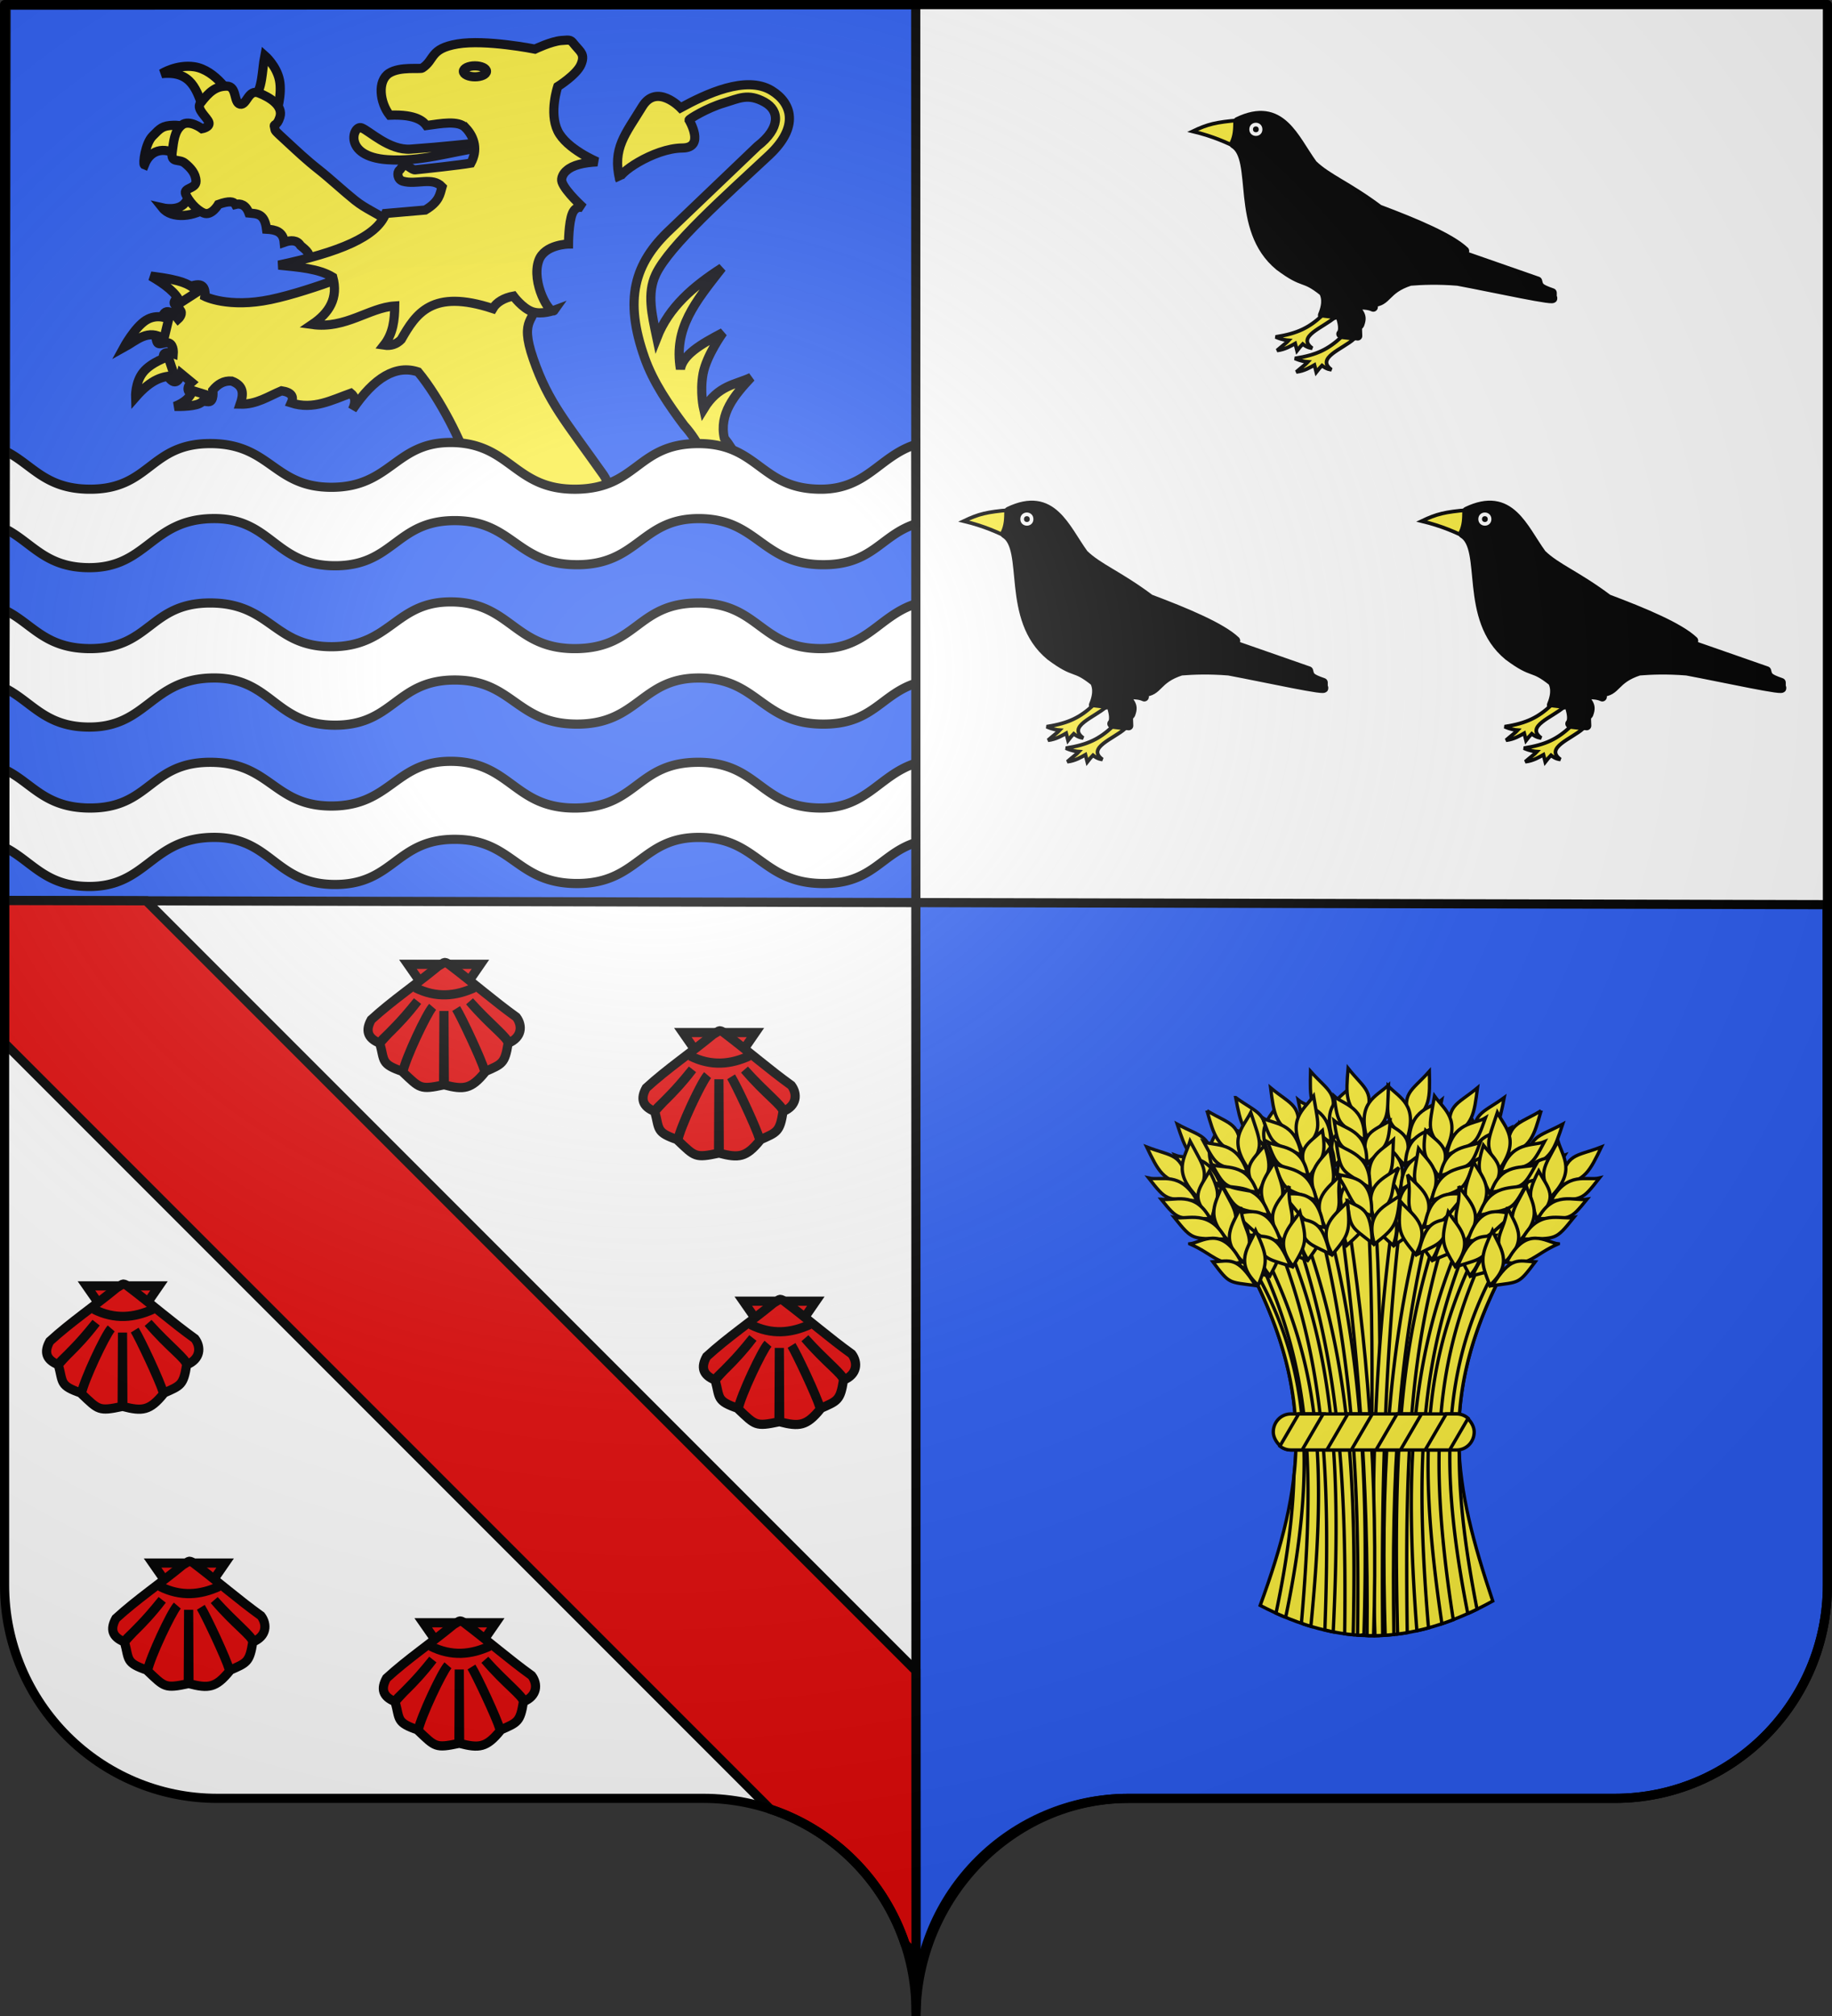 <svg xmlns="http://www.w3.org/2000/svg" xmlns:xlink="http://www.w3.org/1999/xlink" width="600" height="660" version="1.0"><rect width="100%" height="100%" fill="#333333" stroke="none"/><desc>Flag of Canton of Valais (Wallis)</desc><defs><radialGradient xlink:href="#a" id="b" cx="285.186" cy="200.448" r="300" fx="285.186" fy="200.448" gradientTransform="matrix(1.551 0 0 1.35 -227.894 -51.264)" gradientUnits="userSpaceOnUse"/><linearGradient id="a"><stop offset="0" style="stop-color:white;stop-opacity:.314"/><stop offset=".19" style="stop-color:white;stop-opacity:.251"/><stop offset=".6" style="stop-color:#6b6b6b;stop-opacity:.125"/><stop offset="1" style="stop-color:black;stop-opacity:.125"/></linearGradient></defs><g style="opacity:1"><path d="M300 658.5c0-38.505 31.203-69.754 69.65-69.754h159.2c38.447 0 69.65-31.25 69.65-69.754V1.5H1.5v517.492c0 38.504 31.203 69.754 69.65 69.754h159.2c38.447 0 69.65 31.25 69.65 69.753" style="fill:#fff;fill-opacity:1;fill-rule:nonzero;stroke:none;stroke-width:5;stroke-linecap:round;stroke-linejoin:round;stroke-miterlimit:4;stroke-dashoffset:0;stroke-opacity:1"/></g><g style="display:inline"><path d="M300 660.087c0-38.504 31.203-71.341 69.65-71.341h159.2c38.447 0 69.65-31.25 69.65-69.754l-.136-222.822-596.826-1.358.446-293.121L299.913 1.5z" style="fill:#2b5df2;fill-opacity:1;fill-rule:nonzero;stroke:#000;stroke-width:3;stroke-linecap:round;stroke-linejoin:round;stroke-miterlimit:4;stroke-dasharray:none;stroke-dashoffset:0;stroke-opacity:1;display:inline"/></g><g style="display:inline"><g style="stroke:#000;stroke-width:1;stroke-opacity:1"><path d="M268.434 764.42c39.6-107.754 49.777-188.742-7.925-302.027 94.68-92.741 164.591-62.903 227.822 0-59.543 114.514-43.534 194.792-8.914 298.064-74.35 41.017-139.273 41.348-210.983 3.962z" style="fill:#fcef3c;fill-opacity:1;fill-rule:evenodd;stroke:#000;stroke-width:3;stroke-linecap:butt;stroke-linejoin:miter;stroke-miterlimit:4;stroke-dasharray:none;stroke-opacity:1" transform="translate(315.822 249.627)scale(.361)"/><path d="M372.063 403.563c-1.957.066-3.928.197-5.907.375 7.146 129.791 2.035 258.814 1.344 387.906q3.95.054 7.906-.063c-.947-129.808 6.078-255.72-2.937-388.218-.135.004-.271-.005-.406 0z" style="fill:#fcef3c;fill-opacity:1;fill-rule:evenodd;stroke:#000;stroke-width:3;stroke-linecap:butt;stroke-linejoin:miter;stroke-miterlimit:4;stroke-dasharray:none;stroke-opacity:1" transform="translate(315.822 249.627)scale(.361)"/><path d="M390.094 404.5c-16.33 118.626-22.123 238.3-17.531 387.344a183 183 0 0 0 7-.219c-1.508-147.134 3.151-266.852 17.125-386-2.18-.437-4.388-.822-6.594-1.125z" style="fill:#fcef3c;fill-opacity:1;fill-rule:evenodd;stroke:#000;stroke-width:3;stroke-linecap:butt;stroke-linejoin:miter;stroke-miterlimit:4;stroke-dasharray:none;stroke-opacity:1" transform="translate(315.822 249.627)scale(.361)"/><g style="stroke:#000;stroke-width:1;stroke-opacity:1"><path d="M421.907 280.044c-16.855 18.944-26.105 18.989-17.557 47.626 18.62-13.124 18.096-23.653 17.557-47.626z" style="fill:#fcef3c;fill-opacity:1;fill-rule:evenodd;stroke:#000;stroke-width:3;stroke-linecap:butt;stroke-linejoin:miter;stroke-miterlimit:4;stroke-dasharray:none;stroke-opacity:1" transform="translate(315.822 249.627)scale(.361)"/><path d="M384.454 293.317c11.097 11.385 27.244 17.038 17.112 48.582-20.19-16.91-17.58-18.726-17.112-48.582z" style="fill:#fcef3c;fill-opacity:1;fill-rule:evenodd;stroke:#000;stroke-width:3;stroke-linecap:butt;stroke-linejoin:miter;stroke-miterlimit:4;stroke-dasharray:none;stroke-opacity:1" transform="translate(315.822 249.627)scale(.361)"/><path d="M381.165 325.375c14.633 10.239 28.013 12.167 18.107 39.709-12.855-15.021-18.366-13.577-18.107-39.709z" style="fill:#fcef3c;fill-opacity:1;fill-rule:evenodd;stroke:#000;stroke-width:3;stroke-linecap:butt;stroke-linejoin:miter;stroke-miterlimit:4;stroke-dasharray:none;stroke-opacity:1" transform="translate(315.822 249.627)scale(.361)"/><path d="M377.226 342.515c11.109 11.162 27.261 16.716 17.167 47.593-20.208-16.581-17.6-18.357-17.167-47.593z" style="fill:#fcef3c;fill-opacity:1;fill-rule:evenodd;stroke:#000;stroke-width:3;stroke-linecap:butt;stroke-linejoin:miter;stroke-miterlimit:4;stroke-dasharray:none;stroke-opacity:1" transform="translate(315.822 249.627)scale(.361)"/><path d="M370.864 367.456c12.965 10.93 31.702 16.481 20.356 46.284-22.408-18.308-11.394-22.957-20.356-46.284z" style="fill:#fcef3c;fill-opacity:1;fill-rule:evenodd;stroke:#000;stroke-width:3;stroke-linecap:butt;stroke-linejoin:miter;stroke-miterlimit:4;stroke-dasharray:none;stroke-opacity:1" transform="translate(315.822 249.627)scale(.361)"/><path d="M368.459 392.6c12.196 10.55 31.293 16.47 20.564 45.304-17.289-15.431-19.514-17.852-20.564-45.303zM433.147 305.974c-8.76 7.488-29.01 7.26-29.76 38.507 24.925-14.884 24.654-12.161 29.76-38.507z" style="fill:#fcef3c;fill-opacity:1;fill-rule:evenodd;stroke:#000;stroke-width:3;stroke-linecap:butt;stroke-linejoin:miter;stroke-miterlimit:4;stroke-dasharray:none;stroke-opacity:1" transform="translate(315.822 249.627)scale(.361)"/><path d="M431.896 328.226c-9.328 6.963-31.025 6.598-31.595 35.924 26.592-13.785 26.323-11.232 31.595-35.924z" style="fill:#fcef3c;fill-opacity:1;fill-rule:evenodd;stroke:#000;stroke-width:3;stroke-linecap:butt;stroke-linejoin:miter;stroke-miterlimit:4;stroke-dasharray:none;stroke-opacity:1" transform="translate(315.822 249.627)scale(.361)"/><path d="M428.78 348.388c-9.66 7.536-32.087 7.197-32.75 38.836 27.521-14.94 27.236-12.184 32.75-38.836z" style="fill:#fcef3c;fill-opacity:1;fill-rule:evenodd;stroke:#000;stroke-width:3;stroke-linecap:butt;stroke-linejoin:miter;stroke-miterlimit:4;stroke-dasharray:none;stroke-opacity:1" transform="translate(315.822 249.627)scale(.361)"/><path d="M427.223 376.08c-10.212 3.996-34.005-2.935-34.092 36.28 20.374-5.903 18.92-17.768 34.092-36.28z" style="fill:#fcef3c;fill-opacity:1;fill-rule:evenodd;stroke:#000;stroke-width:3;stroke-linecap:butt;stroke-linejoin:miter;stroke-miterlimit:4;stroke-dasharray:none;stroke-opacity:1" transform="translate(315.822 249.627)scale(.361)"/><path d="M415.946 400.23c-14.18 6.257-22.19 5.276-24.708 36.807 20.567-14.325 20.325-11.736 24.708-36.808z" style="fill:#fcef3c;fill-opacity:1;fill-rule:evenodd;stroke:#000;stroke-width:3;stroke-linecap:butt;stroke-linejoin:miter;stroke-miterlimit:4;stroke-dasharray:none;stroke-opacity:1" transform="translate(315.822 249.627)scale(.361)"/></g><path d="M431.625 418.438c-35.51 103.618-42.716 201.158-38.531 371.968 2.908-.365 5.83-.776 8.75-1.281-2.447-169.428 3.697-263.339 36.281-367.062a164 164 0 0 0-6.5-3.625z" style="fill:#fcef3c;fill-opacity:1;fill-rule:evenodd;stroke:#000;stroke-width:3;stroke-linecap:butt;stroke-linejoin:miter;stroke-miterlimit:4;stroke-dasharray:none;stroke-opacity:1" transform="translate(315.822 249.627)scale(.361)"/><g style="stroke:#000;stroke-width:1;stroke-opacity:1"><path d="M489.826 303.869c-20.493 14.935-29.542 13.015-27.267 42.814 20.982-8.872 22.704-19.273 27.267-42.814z" style="fill:#fcef3c;fill-opacity:1;fill-rule:evenodd;stroke:#000;stroke-width:3;stroke-linecap:butt;stroke-linejoin:miter;stroke-miterlimit:4;stroke-dasharray:none;stroke-opacity:1" transform="translate(315.822 249.627)scale(.361)"/><path d="M450.409 308.89c8.427 13.48 23.006 22.432 6.41 51.107-16.14-20.81-13.205-22.031-6.41-51.107z" style="fill:#fcef3c;fill-opacity:1;fill-rule:evenodd;stroke:#000;stroke-width:3;stroke-linecap:butt;stroke-linejoin:miter;stroke-miterlimit:4;stroke-dasharray:none;stroke-opacity:1" transform="translate(315.822 249.627)scale(.361)"/><path d="M440.39 339.52c12.126 13.11 24.792 17.835 9.265 42.647-9.373-17.408-15.065-17.166-9.265-42.648z" style="fill:#fcef3c;fill-opacity:1;fill-rule:evenodd;stroke:#000;stroke-width:3;stroke-linecap:butt;stroke-linejoin:miter;stroke-miterlimit:4;stroke-dasharray:none;stroke-opacity:1" transform="translate(315.822 249.627)scale(.361)"/><path d="M432.902 355.433c8.487 13.265 23.092 22.121 6.674 50.152-16.228-20.493-13.303-21.675-6.674-50.152z" style="fill:#fcef3c;fill-opacity:1;fill-rule:evenodd;stroke:#000;stroke-width:3;stroke-linecap:butt;stroke-linejoin:miter;stroke-miterlimit:4;stroke-dasharray:none;stroke-opacity:1" transform="translate(315.822 249.627)scale(.361)"/><path d="M421.392 378.455c10.349 13.432 27.48 22.834 10.067 49.55-18.011-22.647-6.261-24.852-10.067-49.55z" style="fill:#fcef3c;fill-opacity:1;fill-rule:evenodd;stroke:#000;stroke-width:3;stroke-linecap:butt;stroke-linejoin:miter;stroke-miterlimit:4;stroke-dasharray:none;stroke-opacity:1" transform="translate(315.822 249.627)scale(.361)"/><path d="M413.704 402.516c9.68 12.898 27.085 22.736 10.48 48.636-13.62-18.75-15.28-21.588-10.48-48.636zM495.305 331.593c-10.149 5.459-29.889.938-37.254 31.314 27.515-9.255 26.673-6.652 37.254-31.314z" style="fill:#fcef3c;fill-opacity:1;fill-rule:evenodd;stroke:#000;stroke-width:3;stroke-linecap:butt;stroke-linejoin:miter;stroke-miterlimit:4;stroke-dasharray:none;stroke-opacity:1" transform="translate(315.822 249.627)scale(.361)"/><path d="M489.36 353.073c-10.594 4.825-31.719-.138-38.5 28.4 28.911-7.827 28.106-5.39 38.5-28.4z" style="fill:#fcef3c;fill-opacity:1;fill-rule:evenodd;stroke:#000;stroke-width:3;stroke-linecap:butt;stroke-linejoin:miter;stroke-miterlimit:4;stroke-dasharray:none;stroke-opacity:1" transform="translate(315.822 249.627)scale(.361)"/><path d="M482.034 372.114c-11.04 5.315-32.882.223-40.246 31 30.065-8.757 29.202-6.125 40.246-31z" style="fill:#fcef3c;fill-opacity:1;fill-rule:evenodd;stroke:#000;stroke-width:3;stroke-linecap:butt;stroke-linejoin:miter;stroke-miterlimit:4;stroke-dasharray:none;stroke-opacity:1" transform="translate(315.822 249.627)scale(.361)"/><path d="M474.636 398.844c-10.827 1.738-32.607-10.085-41.016 28.217 21.163-1.443 22.26-13.346 41.016-28.217z" style="fill:#fcef3c;fill-opacity:1;fill-rule:evenodd;stroke:#000;stroke-width:3;stroke-linecap:butt;stroke-linejoin:miter;stroke-miterlimit:4;stroke-dasharray:none;stroke-opacity:1" transform="translate(315.822 249.627)scale(.361)"/><path d="M458.49 420.05c-15.186 3.106-22.805.447-31.958 30.725 23.139-9.633 22.353-7.155 31.957-30.725z" style="fill:#fcef3c;fill-opacity:1;fill-rule:evenodd;stroke:#000;stroke-width:3;stroke-linecap:butt;stroke-linejoin:miter;stroke-miterlimit:4;stroke-dasharray:none;stroke-opacity:1" transform="translate(315.822 249.627)scale(.361)"/></g><path d="M465.438 441.5c-46.327 94.552-55.945 180.375-32.125 339.563a243 243 0 0 0 10.28-3.72c-23.714-151.927-14.926-237.541 27.594-330.968a286 286 0 0 0-5.75-4.875z" style="fill:#fcef3c;fill-opacity:1;fill-rule:evenodd;stroke:#000;stroke-width:3;stroke-linecap:butt;stroke-linejoin:miter;stroke-miterlimit:4;stroke-dasharray:none;stroke-opacity:1" transform="translate(315.822 249.627)scale(.361)"/><g style="stroke:#000;stroke-width:1;stroke-opacity:1"><path d="M542.89 327.933c-22.256 12.153-30.98 9.077-32.585 38.92 21.954-6.08 25.01-16.169 32.584-38.92z" style="fill:#fcef3c;fill-opacity:1;fill-rule:evenodd;stroke:#000;stroke-width:3;stroke-linecap:butt;stroke-linejoin:miter;stroke-miterlimit:4;stroke-dasharray:none;stroke-opacity:1" transform="translate(315.822 249.627)scale(.361)"/><path d="M503.154 327.804c6.61 14.459 19.905 25.224-.266 51.506-13.308-22.725-10.239-23.556.266-51.506z" style="fill:#fcef3c;fill-opacity:1;fill-rule:evenodd;stroke:#000;stroke-width:3;stroke-linecap:butt;stroke-linejoin:miter;stroke-miterlimit:4;stroke-dasharray:none;stroke-opacity:1" transform="translate(315.822 249.627)scale(.361)"/><path d="M489.25 356.877c10.326 14.572 22.273 20.897 3.661 43.488-7.039-18.475-12.713-18.973-3.66-43.488z" style="fill:#fcef3c;fill-opacity:1;fill-rule:evenodd;stroke:#000;stroke-width:3;stroke-linecap:butt;stroke-linejoin:miter;stroke-miterlimit:4;stroke-dasharray:none;stroke-opacity:1" transform="translate(315.822 249.627)scale(.361)"/><path d="M479.763 371.686c6.697 14.253 20.032 24.927.12 50.594-13.436-22.423-10.382-23.216-.12-50.594z" style="fill:#fcef3c;fill-opacity:1;fill-rule:evenodd;stroke:#000;stroke-width:3;stroke-linecap:butt;stroke-linejoin:miter;stroke-miterlimit:4;stroke-dasharray:none;stroke-opacity:1" transform="translate(315.822 249.627)scale(.361)"/><path d="M465.367 393.022c8.521 14.66 24.29 26.203 3.562 50.437-14.925-24.79-2.988-25.454-3.562-50.437z" style="fill:#fcef3c;fill-opacity:1;fill-rule:evenodd;stroke:#000;stroke-width:3;stroke-linecap:butt;stroke-linejoin:miter;stroke-miterlimit:4;stroke-dasharray:none;stroke-opacity:1" transform="translate(315.822 249.627)scale(.361)"/><path d="M454.626 415.884c7.927 14.044 23.91 26.055 4.09 49.584-11.076-20.356-12.354-23.385-4.09-49.584zM544.73 356.134c-10.771 4.097-29.759-2.944-40.998 26.222 28.482-5.611 27.31-3.14 40.998-26.222z" style="fill:#fcef3c;fill-opacity:1;fill-rule:evenodd;stroke:#000;stroke-width:3;stroke-linecap:butt;stroke-linejoin:miter;stroke-miterlimit:4;stroke-dasharray:none;stroke-opacity:1" transform="translate(315.822 249.627)scale(.361)"/><path d="M536.052 376.662c-11.13 3.411-31.434-4.247-41.856 23.17 29.682-4.014 28.567-1.7 41.856-23.17z" style="fill:#fcef3c;fill-opacity:1;fill-rule:evenodd;stroke:#000;stroke-width:3;stroke-linecap:butt;stroke-linejoin:miter;stroke-miterlimit:4;stroke-dasharray:none;stroke-opacity:1" transform="translate(315.822 249.627)scale(.361)"/><path d="M526.32 394.593c-11.635 3.84-32.634-4.04-43.924 25.523 30.946-4.787 29.75-2.29 43.924-25.523z" style="fill:#fcef3c;fill-opacity:1;fill-rule:evenodd;stroke:#000;stroke-width:3;stroke-linecap:butt;stroke-linejoin:miter;stroke-miterlimit:4;stroke-dasharray:none;stroke-opacity:1" transform="translate(315.822 249.627)scale(.361)"/><path d="M515.52 420.14c-10.96.32-31.025-14.226-44.326 22.663 21.172 1.311 23.802-10.35 44.327-22.664z" style="fill:#fcef3c;fill-opacity:1;fill-rule:evenodd;stroke:#000;stroke-width:3;stroke-linecap:butt;stroke-linejoin:miter;stroke-miterlimit:4;stroke-dasharray:none;stroke-opacity:1" transform="translate(315.822 249.627)scale(.361)"/><path d="M496.762 439.074c-15.46 1.112-22.67-2.512-35.669 26.324 24.192-6.553 23.091-4.197 35.669-26.324z" style="fill:#fcef3c;fill-opacity:1;fill-rule:evenodd;stroke:#000;stroke-width:3;stroke-linecap:butt;stroke-linejoin:miter;stroke-miterlimit:4;stroke-dasharray:none;stroke-opacity:1" transform="translate(315.822 249.627)scale(.361)"/></g><path d="M347.031 407.344c-2.133.569-4.277 1.235-6.437 1.937 15.83 117.993 26.172 237.208 24.781 382.5 1.98.052 3.955.076 5.938.063 4.554-148.277-6.275-266.809-24.282-384.5z" style="fill:#fcef3c;fill-opacity:1;fill-rule:evenodd;stroke:#000;stroke-width:3;stroke-linecap:butt;stroke-linejoin:miter;stroke-miterlimit:4;stroke-dasharray:none;stroke-opacity:1" transform="translate(315.822 249.627)scale(.361)"/><g style="stroke:#000;stroke-width:1;stroke-opacity:1"><path d="M314.098 280.044c16.856 18.944 26.106 18.989 17.557 47.626-18.62-13.124-18.095-23.653-17.557-47.626z" style="fill:#fcef3c;fill-opacity:1;fill-rule:evenodd;stroke:#000;stroke-width:3;stroke-linecap:butt;stroke-linejoin:miter;stroke-miterlimit:4;stroke-dasharray:none;stroke-opacity:1" transform="translate(315.822 249.627)scale(.361)"/><path d="M351.551 293.317c-11.097 11.385-27.244 17.038-17.112 48.582 20.19-16.91 17.58-18.726 17.112-48.582z" style="fill:#fcef3c;fill-opacity:1;fill-rule:evenodd;stroke:#000;stroke-width:3;stroke-linecap:butt;stroke-linejoin:miter;stroke-miterlimit:4;stroke-dasharray:none;stroke-opacity:1" transform="translate(315.822 249.627)scale(.361)"/><path d="M354.84 325.375c-14.633 10.239-28.013 12.167-18.106 39.709 12.855-15.021 18.365-13.577 18.106-39.709z" style="fill:#fcef3c;fill-opacity:1;fill-rule:evenodd;stroke:#000;stroke-width:3;stroke-linecap:butt;stroke-linejoin:miter;stroke-miterlimit:4;stroke-dasharray:none;stroke-opacity:1" transform="translate(315.822 249.627)scale(.361)"/><path d="M358.78 342.515c-11.11 11.162-27.262 16.716-17.168 47.593 20.208-16.581 17.6-18.357 17.168-47.593z" style="fill:#fcef3c;fill-opacity:1;fill-rule:evenodd;stroke:#000;stroke-width:3;stroke-linecap:butt;stroke-linejoin:miter;stroke-miterlimit:4;stroke-dasharray:none;stroke-opacity:1" transform="translate(315.822 249.627)scale(.361)"/><path d="M365.141 367.456c-12.964 10.93-31.702 16.481-20.356 46.284 22.408-18.308 11.394-22.957 20.356-46.284z" style="fill:#fcef3c;fill-opacity:1;fill-rule:evenodd;stroke:#000;stroke-width:3;stroke-linecap:butt;stroke-linejoin:miter;stroke-miterlimit:4;stroke-dasharray:none;stroke-opacity:1" transform="translate(315.822 249.627)scale(.361)"/><path d="M367.546 392.6c-12.196 10.55-31.293 16.47-20.564 45.304 17.29-15.431 19.514-17.852 20.564-45.303zM302.859 305.974c8.759 7.488 29.009 7.26 29.758 38.507-24.923-14.884-24.653-12.161-29.758-38.507z" style="fill:#fcef3c;fill-opacity:1;fill-rule:evenodd;stroke:#000;stroke-width:3;stroke-linecap:butt;stroke-linejoin:miter;stroke-miterlimit:4;stroke-dasharray:none;stroke-opacity:1" transform="translate(315.822 249.627)scale(.361)"/><path d="M304.109 328.226c9.328 6.963 31.026 6.598 31.595 35.924-26.592-13.785-26.322-11.232-31.595-35.924z" style="fill:#fcef3c;fill-opacity:1;fill-rule:evenodd;stroke:#000;stroke-width:3;stroke-linecap:butt;stroke-linejoin:miter;stroke-miterlimit:4;stroke-dasharray:none;stroke-opacity:1" transform="translate(315.822 249.627)scale(.361)"/><path d="M307.226 348.388c9.66 7.536 32.086 7.197 32.75 38.836-27.522-14.94-27.237-12.184-32.75-38.836z" style="fill:#fcef3c;fill-opacity:1;fill-rule:evenodd;stroke:#000;stroke-width:3;stroke-linecap:butt;stroke-linejoin:miter;stroke-miterlimit:4;stroke-dasharray:none;stroke-opacity:1" transform="translate(315.822 249.627)scale(.361)"/><path d="M308.782 376.08c10.212 3.996 34.005-2.935 34.092 36.28-20.374-5.903-18.92-17.768-34.092-36.28z" style="fill:#fcef3c;fill-opacity:1;fill-rule:evenodd;stroke:#000;stroke-width:3;stroke-linecap:butt;stroke-linejoin:miter;stroke-miterlimit:4;stroke-dasharray:none;stroke-opacity:1" transform="translate(315.822 249.627)scale(.361)"/><path d="M320.06 400.23c14.18 6.257 22.19 5.276 24.707 36.807-20.566-14.325-20.324-11.736-24.707-36.808z" style="fill:#fcef3c;fill-opacity:1;fill-rule:evenodd;stroke:#000;stroke-width:3;stroke-linecap:butt;stroke-linejoin:miter;stroke-miterlimit:4;stroke-dasharray:none;stroke-opacity:1" transform="translate(315.822 249.627)scale(.361)"/></g><path d="M307.531 424.781a203 203 0 0 0-6.375 4.094c33.606 101.364 46.252 195.476 43.906 361.25 2.572.352 5.15.662 7.72.906 4.077-167.719-8.994-264.827-45.25-366.25z" style="fill:#fcef3c;fill-opacity:1;fill-rule:evenodd;stroke:#000;stroke-width:3;stroke-linecap:butt;stroke-linejoin:miter;stroke-miterlimit:4;stroke-dasharray:none;stroke-opacity:1" transform="translate(315.822 249.627)scale(.361)"/><g style="stroke:#000;stroke-width:1;stroke-opacity:1"><path d="M246.18 303.869c20.492 14.935 29.541 13.015 27.266 42.814-20.982-8.872-22.704-19.273-27.267-42.814z" style="fill:#fcef3c;fill-opacity:1;fill-rule:evenodd;stroke:#000;stroke-width:3;stroke-linecap:butt;stroke-linejoin:miter;stroke-miterlimit:4;stroke-dasharray:none;stroke-opacity:1" transform="translate(315.822 249.627)scale(.361)"/><path d="M285.597 308.89c-8.428 13.48-23.007 22.432-6.41 51.107 16.14-20.81 13.204-22.031 6.41-51.107z" style="fill:#fcef3c;fill-opacity:1;fill-rule:evenodd;stroke:#000;stroke-width:3;stroke-linecap:butt;stroke-linejoin:miter;stroke-miterlimit:4;stroke-dasharray:none;stroke-opacity:1" transform="translate(315.822 249.627)scale(.361)"/><path d="M295.616 339.52c-12.127 13.11-24.793 17.835-9.266 42.647 9.374-17.408 15.065-17.166 9.266-42.648z" style="fill:#fcef3c;fill-opacity:1;fill-rule:evenodd;stroke:#000;stroke-width:3;stroke-linecap:butt;stroke-linejoin:miter;stroke-miterlimit:4;stroke-dasharray:none;stroke-opacity:1" transform="translate(315.822 249.627)scale(.361)"/><path d="M303.103 355.433c-8.487 13.265-23.092 22.121-6.674 50.152 16.228-20.493 13.303-21.675 6.674-50.152z" style="fill:#fcef3c;fill-opacity:1;fill-rule:evenodd;stroke:#000;stroke-width:3;stroke-linecap:butt;stroke-linejoin:miter;stroke-miterlimit:4;stroke-dasharray:none;stroke-opacity:1" transform="translate(315.822 249.627)scale(.361)"/><path d="M314.614 378.455c-10.35 13.432-27.481 22.834-10.068 49.55 18.011-22.647 6.262-24.852 10.068-49.55z" style="fill:#fcef3c;fill-opacity:1;fill-rule:evenodd;stroke:#000;stroke-width:3;stroke-linecap:butt;stroke-linejoin:miter;stroke-miterlimit:4;stroke-dasharray:none;stroke-opacity:1" transform="translate(315.822 249.627)scale(.361)"/><path d="M322.301 402.516c-9.679 12.898-27.084 22.736-10.48 48.636 13.62-18.75 15.28-21.588 10.48-48.636zM240.7 331.593c10.15 5.459 29.89.938 37.255 31.314-27.516-9.255-26.673-6.652-37.255-31.314z" style="fill:#fcef3c;fill-opacity:1;fill-rule:evenodd;stroke:#000;stroke-width:3;stroke-linecap:butt;stroke-linejoin:miter;stroke-miterlimit:4;stroke-dasharray:none;stroke-opacity:1" transform="translate(315.822 249.627)scale(.361)"/><path d="M246.645 353.073c10.594 4.825 31.72-.138 38.5 28.4-28.911-7.827-28.106-5.39-38.5-28.4z" style="fill:#fcef3c;fill-opacity:1;fill-rule:evenodd;stroke:#000;stroke-width:3;stroke-linecap:butt;stroke-linejoin:miter;stroke-miterlimit:4;stroke-dasharray:none;stroke-opacity:1" transform="translate(315.822 249.627)scale(.361)"/><path d="M253.971 372.114c11.04 5.315 32.883.223 40.247 31-30.066-8.757-29.202-6.125-40.247-31z" style="fill:#fcef3c;fill-opacity:1;fill-rule:evenodd;stroke:#000;stroke-width:3;stroke-linecap:butt;stroke-linejoin:miter;stroke-miterlimit:4;stroke-dasharray:none;stroke-opacity:1" transform="translate(315.822 249.627)scale(.361)"/><path d="M261.37 398.844c10.827 1.738 32.606-10.085 41.015 28.217-21.163-1.443-22.26-13.346-41.016-28.217z" style="fill:#fcef3c;fill-opacity:1;fill-rule:evenodd;stroke:#000;stroke-width:3;stroke-linecap:butt;stroke-linejoin:miter;stroke-miterlimit:4;stroke-dasharray:none;stroke-opacity:1" transform="translate(315.822 249.627)scale(.361)"/><path d="M277.516 420.05c15.185 3.106 22.804.447 31.957 30.725-23.138-9.633-22.352-7.155-31.957-30.725z" style="fill:#fcef3c;fill-opacity:1;fill-rule:evenodd;stroke:#000;stroke-width:3;stroke-linecap:butt;stroke-linejoin:miter;stroke-miterlimit:4;stroke-dasharray:none;stroke-opacity:1" transform="translate(315.822 249.627)scale(.361)"/></g><path d="M274.406 449.5a320 320 0 0 0-5.156 4.625c42.64 93.796 49.826 174.839 36.594 326.125l1.937 1.063c2.21.737 4.423 1.433 6.625 2.093 15.11-153.514 7.068-236.195-40-333.906z" style="fill:#fcef3c;fill-opacity:1;fill-rule:evenodd;stroke:#000;stroke-width:3;stroke-linecap:butt;stroke-linejoin:miter;stroke-miterlimit:4;stroke-dasharray:none;stroke-opacity:1" transform="translate(315.822 249.627)scale(.361)"/><g style="stroke:#000;stroke-width:1;stroke-opacity:1"><path d="M193.116 327.933c22.256 12.153 30.98 9.077 32.584 38.92-21.954-6.08-25.01-16.169-32.584-38.92z" style="fill:#fcef3c;fill-opacity:1;fill-rule:evenodd;stroke:#000;stroke-width:3;stroke-linecap:butt;stroke-linejoin:miter;stroke-miterlimit:4;stroke-dasharray:none;stroke-opacity:1" transform="translate(315.822 249.627)scale(.361)"/><path d="M232.852 327.804c-6.61 14.459-19.906 25.224.266 51.506 13.308-22.725 10.238-23.556-.266-51.506z" style="fill:#fcef3c;fill-opacity:1;fill-rule:evenodd;stroke:#000;stroke-width:3;stroke-linecap:butt;stroke-linejoin:miter;stroke-miterlimit:4;stroke-dasharray:none;stroke-opacity:1" transform="translate(315.822 249.627)scale(.361)"/><path d="M246.755 356.877c-10.325 14.572-22.272 20.897-3.661 43.488 7.039-18.475 12.714-18.973 3.661-43.488z" style="fill:#fcef3c;fill-opacity:1;fill-rule:evenodd;stroke:#000;stroke-width:3;stroke-linecap:butt;stroke-linejoin:miter;stroke-miterlimit:4;stroke-dasharray:none;stroke-opacity:1" transform="translate(315.822 249.627)scale(.361)"/><path d="M256.242 371.686c-6.697 14.253-20.031 24.927-.12 50.594 13.436-22.423 10.383-23.216.12-50.594z" style="fill:#fcef3c;fill-opacity:1;fill-rule:evenodd;stroke:#000;stroke-width:3;stroke-linecap:butt;stroke-linejoin:miter;stroke-miterlimit:4;stroke-dasharray:none;stroke-opacity:1" transform="translate(315.822 249.627)scale(.361)"/><path d="M270.638 393.022c-8.521 14.66-24.29 26.203-3.562 50.437 14.925-24.79 2.988-25.454 3.562-50.437z" style="fill:#fcef3c;fill-opacity:1;fill-rule:evenodd;stroke:#000;stroke-width:3;stroke-linecap:butt;stroke-linejoin:miter;stroke-miterlimit:4;stroke-dasharray:none;stroke-opacity:1" transform="translate(315.822 249.627)scale(.361)"/><path d="M281.379 415.884c-7.926 14.044-23.91 26.055-4.09 49.584 11.076-20.356 12.355-23.385 4.09-49.584zM191.276 356.134c10.77 4.097 29.758-2.944 40.998 26.222-28.483-5.611-27.31-3.14-40.998-26.222z" style="fill:#fcef3c;fill-opacity:1;fill-rule:evenodd;stroke:#000;stroke-width:3;stroke-linecap:butt;stroke-linejoin:miter;stroke-miterlimit:4;stroke-dasharray:none;stroke-opacity:1" transform="translate(315.822 249.627)scale(.361)"/><path d="M199.954 376.662c11.13 3.411 31.434-4.247 41.856 23.17-29.683-4.014-28.568-1.7-41.856-23.17z" style="fill:#fcef3c;fill-opacity:1;fill-rule:evenodd;stroke:#000;stroke-width:3;stroke-linecap:butt;stroke-linejoin:miter;stroke-miterlimit:4;stroke-dasharray:none;stroke-opacity:1" transform="translate(315.822 249.627)scale(.361)"/><path d="M209.685 394.593c11.635 3.84 32.635-4.04 43.924 25.523-30.946-4.787-29.75-2.29-43.924-25.523z" style="fill:#fcef3c;fill-opacity:1;fill-rule:evenodd;stroke:#000;stroke-width:3;stroke-linecap:butt;stroke-linejoin:miter;stroke-miterlimit:4;stroke-dasharray:none;stroke-opacity:1" transform="translate(315.822 249.627)scale(.361)"/><path d="M220.485 420.14c10.961.32 31.025-14.226 44.326 22.663-21.171 1.311-23.802-10.35-44.326-22.664z" style="fill:#fcef3c;fill-opacity:1;fill-rule:evenodd;stroke:#000;stroke-width:3;stroke-linecap:butt;stroke-linejoin:miter;stroke-miterlimit:4;stroke-dasharray:none;stroke-opacity:1" transform="translate(315.822 249.627)scale(.361)"/><path d="M239.243 439.074c15.46 1.112 22.67-2.512 35.67 26.324-24.192-6.553-23.092-4.197-35.67-26.324z" style="fill:#fcef3c;fill-opacity:1;fill-rule:evenodd;stroke:#000;stroke-width:3;stroke-linecap:butt;stroke-linejoin:miter;stroke-miterlimit:4;stroke-dasharray:none;stroke-opacity:1" transform="translate(315.822 249.627)scale(.361)"/></g><g style="stroke:#000;stroke-width:1;stroke-opacity:1"><path d="M348.171 277.272c15.767 19.86 25 20.424 14.858 48.536-17.854-14.147-16.74-24.63-14.858-48.536z" style="fill:#fcef3c;fill-opacity:1;fill-rule:evenodd;stroke:#000;stroke-width:3;stroke-linecap:butt;stroke-linejoin:miter;stroke-miterlimit:4;stroke-dasharray:none;stroke-opacity:1" transform="translate(315.822 249.627)scale(.361)"/><path d="M384.821 292.625c-11.718 10.745-28.157 15.483-19.81 47.546 21.106-15.75 18.602-17.71 19.81-47.546z" style="fill:#fcef3c;fill-opacity:1;fill-rule:evenodd;stroke:#000;stroke-width:3;stroke-linecap:butt;stroke-linejoin:miter;stroke-miterlimit:4;stroke-dasharray:none;stroke-opacity:1" transform="translate(315.822 249.627)scale(.361)"/><path d="M386.307 324.818c-15.185 9.401-28.652 10.576-20.306 38.63 13.677-14.276 19.098-12.525 20.306-38.63z" style="fill:#fcef3c;fill-opacity:1;fill-rule:evenodd;stroke:#000;stroke-width:3;stroke-linecap:butt;stroke-linejoin:miter;stroke-miterlimit:4;stroke-dasharray:none;stroke-opacity:1" transform="translate(315.822 249.627)scale(.361)"/><path d="M389.278 342.152c-11.718 10.52-28.156 15.16-19.81 46.555 21.106-15.422 18.603-17.341 19.81-46.555z" style="fill:#fcef3c;fill-opacity:1;fill-rule:evenodd;stroke:#000;stroke-width:3;stroke-linecap:butt;stroke-linejoin:miter;stroke-miterlimit:4;stroke-dasharray:none;stroke-opacity:1" transform="translate(315.822 249.627)scale(.361)"/><path d="M394.23 367.41c-13.557 10.185-32.576 14.677-22.92 45.07 23.4-17.022 12.664-22.282 22.92-45.07z" style="fill:#fcef3c;fill-opacity:1;fill-rule:evenodd;stroke:#000;stroke-width:3;stroke-linecap:butt;stroke-linejoin:miter;stroke-miterlimit:4;stroke-dasharray:none;stroke-opacity:1" transform="translate(315.822 249.627)scale(.361)"/><path d="M395.222 392.65c-12.77 9.85-32.169 14.688-23.074 44.079 18.128-14.437 20.485-16.73 23.074-44.079zM335.495 302.53c8.326 7.969 28.556 8.877 27.552 40.117-24.05-16.259-23.932-13.525-27.552-40.116z" style="fill:#fcef3c;fill-opacity:1;fill-rule:evenodd;stroke:#000;stroke-width:3;stroke-linecap:butt;stroke-linejoin:miter;stroke-miterlimit:4;stroke-dasharray:none;stroke-opacity:1" transform="translate(315.822 249.627)scale(.361)"/><path d="M335.495 324.818c8.923 7.476 30.607 8.328 29.53 37.64-25.776-15.255-25.65-12.69-29.53-37.64z" style="fill:#fcef3c;fill-opacity:1;fill-rule:evenodd;stroke:#000;stroke-width:3;stroke-linecap:butt;stroke-linejoin:miter;stroke-miterlimit:4;stroke-dasharray:none;stroke-opacity:1" transform="translate(315.822 249.627)scale(.361)"/><path d="M337.476 345.123c9.223 8.067 31.632 8.986 30.52 40.612-26.64-16.46-26.51-13.692-30.52-40.612z" style="fill:#fcef3c;fill-opacity:1;fill-rule:evenodd;stroke:#000;stroke-width:3;stroke-linecap:butt;stroke-linejoin:miter;stroke-miterlimit:4;stroke-dasharray:none;stroke-opacity:1" transform="translate(315.822 249.627)scale(.361)"/><path d="M337.476 372.858c9.972 4.564 34.116-1.022 32.004 38.136-20.011-7.037-17.894-18.801-32.004-38.136z" style="fill:#fcef3c;fill-opacity:1;fill-rule:evenodd;stroke:#000;stroke-width:3;stroke-linecap:butt;stroke-linejoin:miter;stroke-miterlimit:4;stroke-dasharray:none;stroke-opacity:1" transform="translate(315.822 249.627)scale(.361)"/><path d="M347.382 397.603c13.806 7.044 21.858 6.513 22.603 38.135-19.73-15.455-19.634-12.857-22.603-38.135z" style="fill:#fcef3c;fill-opacity:1;fill-rule:evenodd;stroke:#000;stroke-width:3;stroke-linecap:butt;stroke-linejoin:miter;stroke-miterlimit:4;stroke-dasharray:none;stroke-opacity:1" transform="translate(315.822 249.627)scale(.361)"/></g><path d="M328.531 413.813a154 154 0 0 0-6.937 3.218c29.83 119.487 37.112 230.228 35.156 374.344.825.06 1.644.107 2.469.156l3.344-.687c3.833-128.66-.917-254.149-34.032-377.032z" style="fill:#fcef3c;fill-opacity:1;fill-rule:evenodd;stroke:#000;stroke-width:3;stroke-linecap:butt;stroke-linejoin:miter;stroke-miterlimit:4;stroke-dasharray:none;stroke-opacity:1" transform="translate(315.822 249.627)scale(.361)"/><g style="stroke:#000;stroke-width:1;stroke-opacity:1"><path d="M277.865 294.972c19.495 16.215 28.648 14.879 24.471 44.47-20.37-10.196-21.424-20.685-24.471-44.47z" style="fill:#fcef3c;fill-opacity:1;fill-rule:evenodd;stroke:#000;stroke-width:3;stroke-linecap:butt;stroke-linejoin:miter;stroke-miterlimit:4;stroke-dasharray:none;stroke-opacity:1" transform="translate(315.822 249.627)scale(.361)"/><path d="M316.88 302.504c-9.273 12.915-24.395 20.915-9.667 50.593 17.439-19.734 14.587-21.141 9.667-50.593z" style="fill:#fcef3c;fill-opacity:1;fill-rule:evenodd;stroke:#000;stroke-width:3;stroke-linecap:butt;stroke-linejoin:miter;stroke-miterlimit:4;stroke-dasharray:none;stroke-opacity:1" transform="translate(315.822 249.627)scale(.361)"/><path d="M324.919 333.712c-12.941 12.309-25.883 16.213-11.975 41.967 10.468-16.772 16.132-16.166 11.975-41.967z" style="fill:#fcef3c;fill-opacity:1;fill-rule:evenodd;stroke:#000;stroke-width:3;stroke-linecap:butt;stroke-linejoin:miter;stroke-miterlimit:4;stroke-dasharray:none;stroke-opacity:1" transform="translate(315.822 249.627)scale(.361)"/><path d="M331.373 350.072c-9.318 12.695-24.46 20.6-9.87 49.623 17.506-19.413 14.663-20.78 9.87-49.623z" style="fill:#fcef3c;fill-opacity:1;fill-rule:evenodd;stroke:#000;stroke-width:3;stroke-linecap:butt;stroke-linejoin:miter;stroke-miterlimit:4;stroke-dasharray:none;stroke-opacity:1" transform="translate(315.822 249.627)scale(.361)"/><path d="M341.387 373.784c-11.187 12.742-28.886 21.029-13.217 48.804 19.423-21.448 7.838-24.4 13.217-48.804z" style="fill:#fcef3c;fill-opacity:1;fill-rule:evenodd;stroke:#000;stroke-width:3;stroke-linecap:butt;stroke-linejoin:miter;stroke-miterlimit:4;stroke-dasharray:none;stroke-opacity:1" transform="translate(315.822 249.627)scale(.361)"/><path d="M347.52 398.287c-10.485 12.253-28.484 20.957-13.57 47.866 14.791-17.84 16.63-20.566 13.57-47.866zM270.623 322.29c9.779 6.096 29.768 2.847 35.175 33.632-26.867-10.996-26.193-8.344-35.175-33.633z" style="fill:#fcef3c;fill-opacity:1;fill-rule:evenodd;stroke:#000;stroke-width:3;stroke-linecap:butt;stroke-linejoin:miter;stroke-miterlimit:4;stroke-dasharray:none;stroke-opacity:1" transform="translate(315.822 249.627)scale(.361)"/><path d="M275.181 344.105c10.264 5.493 31.663 1.892 36.605 30.804-28.352-9.66-27.704-7.175-36.605-30.804z" style="fill:#fcef3c;fill-opacity:1;fill-rule:evenodd;stroke:#000;stroke-width:3;stroke-linecap:butt;stroke-linejoin:miter;stroke-miterlimit:4;stroke-dasharray:none;stroke-opacity:1" transform="translate(315.822 249.627)scale(.361)"/><path d="M281.274 363.576c10.677 6.01 32.801 2.326 38.181 33.51-29.444-10.662-28.75-7.98-38.181-33.51z" style="fill:#fcef3c;fill-opacity:1;fill-rule:evenodd;stroke:#000;stroke-width:3;stroke-linecap:butt;stroke-linejoin:miter;stroke-miterlimit:4;stroke-dasharray:none;stroke-opacity:1" transform="translate(315.822 249.627)scale(.361)"/><path d="M286.947 390.725c10.694 2.427 33.186-7.979 39.127 30.783-21.027-2.795-21.361-14.743-39.127-30.783z" style="fill:#fcef3c;fill-opacity:1;fill-rule:evenodd;stroke:#000;stroke-width:3;stroke-linecap:butt;stroke-linejoin:miter;stroke-miterlimit:4;stroke-dasharray:none;stroke-opacity:1" transform="translate(315.822 249.627)scale(.361)"/><path d="M301.704 412.92c14.956 4.071 22.729 1.905 29.926 32.706-22.475-11.093-21.849-8.57-29.926-32.706z" style="fill:#fcef3c;fill-opacity:1;fill-rule:evenodd;stroke:#000;stroke-width:3;stroke-linecap:butt;stroke-linejoin:miter;stroke-miterlimit:4;stroke-dasharray:none;stroke-opacity:1" transform="translate(315.822 249.627)scale(.361)"/></g><path d="M263.188 459.813c-.892.855-1.792 1.716-2.688 2.593 35.143 68.997 45.12 125.996 38.594 184.375-.004.031.003.063 0 .094-1.104 38.182-6.75 79.313-16.313 124.563a272 272 0 0 0 7.406 3.218l1.407.344c26.942-129.53 23.991-224.712-28.406-315.187z" style="fill:#fcef3c;fill-opacity:1;fill-rule:evenodd;stroke:#000;stroke-width:3;stroke-linecap:butt;stroke-linejoin:miter;stroke-miterlimit:4;stroke-dasharray:none;stroke-opacity:1" transform="translate(315.822 249.627)scale(.361)"/><path d="M292.688 434.813a248 248 0 0 0-6.532 4.937c40.27 105.552 46.146 203.612 40.969 346.875l5.281 1.344c.762.156 1.52.29 2.281.437 7.042-145.88 1.743-247.595-42-353.593z" style="fill:#fcef3c;fill-opacity:1;fill-rule:evenodd;stroke:#000;stroke-width:3;stroke-linecap:butt;stroke-linejoin:miter;stroke-miterlimit:4;stroke-dasharray:none;stroke-opacity:1" transform="translate(315.822 249.627)scale(.361)"/><g style="stroke:#000;stroke-width:1;stroke-opacity:1"><path d="M220.17 315.79c21.698 13.122 30.549 10.434 30.837 40.318-21.665-7.04-24.273-17.255-30.837-40.319z" style="fill:#fcef3c;fill-opacity:1;fill-rule:evenodd;stroke:#000;stroke-width:3;stroke-linecap:butt;stroke-linejoin:miter;stroke-miterlimit:4;stroke-dasharray:none;stroke-opacity:1" transform="translate(315.822 249.627)scale(.361)"/><path d="M259.873 317.412c-7.24 14.154-20.999 24.322-2.005 51.469 14.297-22.117 11.267-23.082 2.005-51.469z" style="fill:#fcef3c;fill-opacity:1;fill-rule:evenodd;stroke:#000;stroke-width:3;stroke-linecap:butt;stroke-linejoin:miter;stroke-miterlimit:4;stroke-dasharray:none;stroke-opacity:1" transform="translate(315.822 249.627)scale(.361)"/><path d="M272.48 347.07c-10.957 14.103-23.171 19.895-5.574 43.285 7.846-18.147 13.538-18.394 5.575-43.285z" style="fill:#fcef3c;fill-opacity:1;fill-rule:evenodd;stroke:#000;stroke-width:3;stroke-linecap:butt;stroke-linejoin:miter;stroke-miterlimit:4;stroke-dasharray:none;stroke-opacity:1" transform="translate(315.822 249.627)scale(.361)"/><path d="M281.305 362.283c-7.318 13.944-21.11 24.02-2.35 50.54 14.412-21.809 11.396-22.736 2.35-50.54z" style="fill:#fcef3c;fill-opacity:1;fill-rule:evenodd;stroke:#000;stroke-width:3;stroke-linecap:butt;stroke-linejoin:miter;stroke-miterlimit:4;stroke-dasharray:none;stroke-opacity:1" transform="translate(315.822 249.627)scale(.361)"/><path d="M294.747 384.234c-9.16 14.27-25.422 25.106-5.782 50.23 16.003-24.107 4.107-25.297 5.782-50.23z" style="fill:#fcef3c;fill-opacity:1;fill-rule:evenodd;stroke:#000;stroke-width:3;stroke-linecap:butt;stroke-linejoin:miter;stroke-miterlimit:4;stroke-dasharray:none;stroke-opacity:1" transform="translate(315.822 249.627)scale(.361)"/><path d="M304.47 407.547c-8.538 13.68-25.036 24.975-6.272 49.355 11.962-19.848 13.373-22.818 6.271-49.355zM217.088 343.881c10.58 4.569 29.86-1.628 39.802 28.005-28.207-6.862-27.145-4.34-39.802-28.005z" style="fill:#fcef3c;fill-opacity:1;fill-rule:evenodd;stroke:#000;stroke-width:3;stroke-linecap:butt;stroke-linejoin:miter;stroke-miterlimit:4;stroke-dasharray:none;stroke-opacity:1" transform="translate(315.822 249.627)scale(.361)"/><path d="M224.853 364.772c10.968 3.9 31.59-2.856 40.793 24.994-29.476-5.319-28.465-2.959-40.793-24.994zM233.784 383.115c11.455 4.349 32.78-2.597 42.756 27.435-30.705-6.147-29.62-3.599-42.756-27.435z" style="fill:#fcef3c;fill-opacity:1;fill-rule:evenodd;stroke:#000;stroke-width:3;stroke-linecap:butt;stroke-linejoin:miter;stroke-miterlimit:4;stroke-dasharray:none;stroke-opacity:1" transform="translate(315.822 249.627)scale(.361)"/><path d="M243.447 409.113c10.936.803 31.622-12.844 43.284 24.596-21.209.376-23.323-11.389-43.284-24.596z" style="fill:#fcef3c;fill-opacity:1;fill-rule:evenodd;stroke:#000;stroke-width:3;stroke-linecap:butt;stroke-linejoin:miter;stroke-miterlimit:4;stroke-dasharray:none;stroke-opacity:1" transform="translate(315.822 249.627)scale(.361)"/><path d="M261.352 428.856c15.396 1.793 22.758-1.51 34.474 27.872-23.88-7.614-22.884-5.212-34.474-27.872z" style="fill:#fcef3c;fill-opacity:1;fill-rule:evenodd;stroke:#000;stroke-width:3;stroke-linecap:butt;stroke-linejoin:miter;stroke-miterlimit:4;stroke-dasharray:none;stroke-opacity:1" transform="translate(315.822 249.627)scale(.361)"/></g><g style="stroke:#000;stroke-width:1;stroke-opacity:1"><path d="M165.447 348.63c23.638 9.178 31.892 5.001 37.337 34.387-22.555-3.193-26.888-12.804-37.337-34.387z" style="fill:#fcef3c;fill-opacity:1;fill-rule:evenodd;stroke:#000;stroke-width:3;stroke-linecap:butt;stroke-linejoin:miter;stroke-miterlimit:4;stroke-dasharray:none;stroke-opacity:1" transform="translate(315.822 249.627)scale(.361)"/><path d="M204.833 343.371c-4.687 15.192-16.482 27.584 6.915 51.041 10.262-24.253 7.111-24.68-6.915-51.04z" style="fill:#fcef3c;fill-opacity:1;fill-rule:evenodd;stroke:#000;stroke-width:3;stroke-linecap:butt;stroke-linejoin:miter;stroke-miterlimit:4;stroke-dasharray:none;stroke-opacity:1" transform="translate(315.822 249.627)scale(.361)"/><path d="M222.374 370.406c-8.357 15.783-19.388 23.598 1.985 43.597 4.594-19.23 10.158-20.456-1.985-43.597z" style="fill:#fcef3c;fill-opacity:1;fill-rule:evenodd;stroke:#000;stroke-width:3;stroke-linecap:butt;stroke-linejoin:miter;stroke-miterlimit:4;stroke-dasharray:none;stroke-opacity:1" transform="translate(315.822 249.627)scale(.361)"/><path d="M233.694 383.866c-4.8 14.998-16.645 27.305 6.414 50.186 10.428-23.97 7.298-24.362-6.414-50.186z" style="fill:#fcef3c;fill-opacity:1;fill-rule:evenodd;stroke:#000;stroke-width:3;stroke-linecap:butt;stroke-linejoin:miter;stroke-miterlimit:4;stroke-dasharray:none;stroke-opacity:1" transform="translate(315.822 249.627)scale(.361)"/><path d="M250.725 403.165c-6.557 15.638-20.704 29.12 2.98 50.474 11.599-26.509-.324-25.626-2.98-50.474z" style="fill:#fcef3c;fill-opacity:1;fill-rule:evenodd;stroke:#000;stroke-width:3;stroke-linecap:butt;stroke-linejoin:miter;stroke-miterlimit:4;stroke-dasharray:none;stroke-opacity:1" transform="translate(315.822 249.627)scale(.361)"/><path d="M264.327 424.449c-6.046 14.95-20.345 28.923 2.348 49.697 8.354-21.616 9.23-24.785-2.348-49.697zM167.263 376.832c11.21 2.673 29.13-6.761 44.04 20.71-28.968-1.887-27.486.413-44.04-20.71z" style="fill:#fcef3c;fill-opacity:1;fill-rule:evenodd;stroke:#000;stroke-width:3;stroke-linecap:butt;stroke-linejoin:miter;stroke-miterlimit:4;stroke-dasharray:none;stroke-opacity:1" transform="translate(315.822 249.627)scale(.361)"/><path d="M178.52 396.068c11.477 1.946 30.622-8.27 44.497 17.573-29.952-.149-28.549 2.001-44.498-17.573z" style="fill:#fcef3c;fill-opacity:1;fill-rule:evenodd;stroke:#000;stroke-width:3;stroke-linecap:butt;stroke-linejoin:miter;stroke-miterlimit:4;stroke-dasharray:none;stroke-opacity:1" transform="translate(315.822 249.627)scale(.361)"/><path d="M190.485 412.593c12.033 2.304 31.84-8.22 46.852 19.638-31.306-.752-29.796 1.57-46.852-19.638z" style="fill:#fcef3c;fill-opacity:1;fill-rule:evenodd;stroke:#000;stroke-width:3;stroke-linecap:butt;stroke-linejoin:miter;stroke-miterlimit:4;stroke-dasharray:none;stroke-opacity:1" transform="translate(315.822 249.627)scale(.361)"/><path d="M204.492 436.53c10.911-1.097 28.93-18.112 46.882 16.752-20.825 4.033-24.939-7.19-46.882-16.751z" style="fill:#fcef3c;fill-opacity:1;fill-rule:evenodd;stroke:#000;stroke-width:3;stroke-linecap:butt;stroke-linejoin:miter;stroke-miterlimit:4;stroke-dasharray:none;stroke-opacity:1" transform="translate(315.822 249.627)scale(.361)"/><path d="M225.539 452.885c15.474-.894 22.155-5.418 38.77 21.498-24.836-3.375-23.44-1.18-38.77-21.498z" style="fill:#fcef3c;fill-opacity:1;fill-rule:evenodd;stroke:#000;stroke-width:3;stroke-linecap:butt;stroke-linejoin:miter;stroke-miterlimit:4;stroke-dasharray:none;stroke-opacity:1" transform="translate(315.822 249.627)scale(.361)"/></g><path d="M415.781 411.156c-33.46 123.816-37.732 251.155-33.937 380.344 2.617-.168 5.22-.406 7.844-.687-1.996-145.468 3.365-256.227 33.125-376.688-2.334-1.049-4.669-2.064-7.032-2.969z" style="fill:#fcef3c;fill-opacity:1;fill-rule:evenodd;stroke:#000;stroke-width:3;stroke-linecap:butt;stroke-linejoin:miter;stroke-miterlimit:4;stroke-dasharray:none;stroke-opacity:1" transform="translate(315.822 249.627)scale(.361)"/><g style="stroke:#000;stroke-width:1;stroke-opacity:1"><path d="M465.587 294.972c-19.495 16.215-28.648 14.879-24.471 44.47 20.37-10.196 21.424-20.685 24.471-44.47z" style="fill:#fcef3c;fill-opacity:1;fill-rule:evenodd;stroke:#000;stroke-width:3;stroke-linecap:butt;stroke-linejoin:miter;stroke-miterlimit:4;stroke-dasharray:none;stroke-opacity:1" transform="translate(315.822 249.627)scale(.361)"/><path d="M426.572 302.504c9.273 12.915 24.395 20.915 9.667 50.593-17.439-19.734-14.587-21.141-9.667-50.593z" style="fill:#fcef3c;fill-opacity:1;fill-rule:evenodd;stroke:#000;stroke-width:3;stroke-linecap:butt;stroke-linejoin:miter;stroke-miterlimit:4;stroke-dasharray:none;stroke-opacity:1" transform="translate(315.822 249.627)scale(.361)"/><path d="M418.533 333.712c12.94 12.309 25.883 16.213 11.975 41.967-10.468-16.772-16.132-16.166-11.975-41.967z" style="fill:#fcef3c;fill-opacity:1;fill-rule:evenodd;stroke:#000;stroke-width:3;stroke-linecap:butt;stroke-linejoin:miter;stroke-miterlimit:4;stroke-dasharray:none;stroke-opacity:1" transform="translate(315.822 249.627)scale(.361)"/><path d="M412.079 350.072c9.318 12.695 24.46 20.6 9.87 49.623-17.507-19.413-14.663-20.78-9.87-49.623z" style="fill:#fcef3c;fill-opacity:1;fill-rule:evenodd;stroke:#000;stroke-width:3;stroke-linecap:butt;stroke-linejoin:miter;stroke-miterlimit:4;stroke-dasharray:none;stroke-opacity:1" transform="translate(315.822 249.627)scale(.361)"/><path d="M402.065 373.784c11.187 12.742 28.886 21.029 13.217 48.804-19.423-21.448-7.839-24.4-13.217-48.804z" style="fill:#fcef3c;fill-opacity:1;fill-rule:evenodd;stroke:#000;stroke-width:3;stroke-linecap:butt;stroke-linejoin:miter;stroke-miterlimit:4;stroke-dasharray:none;stroke-opacity:1" transform="translate(315.822 249.627)scale(.361)"/><path d="M395.932 398.287c10.485 12.253 28.484 20.957 13.57 47.866-14.791-17.84-16.63-20.566-13.57-47.866zM472.829 322.29c-9.78 6.096-29.768 2.847-35.175 33.632 26.867-10.996 26.193-8.344 35.175-33.633z" style="fill:#fcef3c;fill-opacity:1;fill-rule:evenodd;stroke:#000;stroke-width:3;stroke-linecap:butt;stroke-linejoin:miter;stroke-miterlimit:4;stroke-dasharray:none;stroke-opacity:1" transform="translate(315.822 249.627)scale(.361)"/><path d="M468.27 344.105c-10.263 5.493-31.663 1.892-36.604 30.804 28.351-9.66 27.704-7.175 36.604-30.804z" style="fill:#fcef3c;fill-opacity:1;fill-rule:evenodd;stroke:#000;stroke-width:3;stroke-linecap:butt;stroke-linejoin:miter;stroke-miterlimit:4;stroke-dasharray:none;stroke-opacity:1" transform="translate(315.822 249.627)scale(.361)"/><path d="M462.178 363.576c-10.677 6.01-32.801 2.326-38.181 33.51 29.443-10.662 28.75-7.98 38.18-33.51z" style="fill:#fcef3c;fill-opacity:1;fill-rule:evenodd;stroke:#000;stroke-width:3;stroke-linecap:butt;stroke-linejoin:miter;stroke-miterlimit:4;stroke-dasharray:none;stroke-opacity:1" transform="translate(315.822 249.627)scale(.361)"/><path d="M456.505 390.725c-10.694 2.427-33.186-7.979-39.127 30.783 21.027-2.795 21.36-14.743 39.127-30.783z" style="fill:#fcef3c;fill-opacity:1;fill-rule:evenodd;stroke:#000;stroke-width:3;stroke-linecap:butt;stroke-linejoin:miter;stroke-miterlimit:4;stroke-dasharray:none;stroke-opacity:1" transform="translate(315.822 249.627)scale(.361)"/><path d="M441.748 412.92c-14.956 4.071-22.729 1.905-29.926 32.706 22.474-11.093 21.849-8.57 29.926-32.706z" style="fill:#fcef3c;fill-opacity:1;fill-rule:evenodd;stroke:#000;stroke-width:3;stroke-linecap:butt;stroke-linejoin:miter;stroke-miterlimit:4;stroke-dasharray:none;stroke-opacity:1" transform="translate(315.822 249.627)scale(.361)"/></g><path d="M451.313 430.656c-46.288 106.56-52.148 208.669-40.72 356.719 3.492-.766 7.017-1.63 10.532-2.594-12.61-149.746-6.97-245.881 35.906-349.937a222 222 0 0 0-5.719-4.188z" style="fill:#fcef3c;fill-opacity:1;fill-rule:evenodd;stroke:#000;stroke-width:3;stroke-linecap:butt;stroke-linejoin:miter;stroke-miterlimit:4;stroke-dasharray:none;stroke-opacity:1" transform="translate(315.822 249.627)scale(.361)"/><g style="stroke:#000;stroke-width:1;stroke-opacity:1"><path d="M523.282 315.79c-21.698 13.122-30.55 10.434-30.837 40.318 21.665-7.04 24.273-17.255 30.837-40.319z" style="fill:#fcef3c;fill-opacity:1;fill-rule:evenodd;stroke:#000;stroke-width:3;stroke-linecap:butt;stroke-linejoin:miter;stroke-miterlimit:4;stroke-dasharray:none;stroke-opacity:1" transform="translate(315.822 249.627)scale(.361)"/><path d="M483.58 317.412c7.24 14.154 20.998 24.322 2.004 51.469-14.297-22.117-11.267-23.082-2.005-51.469z" style="fill:#fcef3c;fill-opacity:1;fill-rule:evenodd;stroke:#000;stroke-width:3;stroke-linecap:butt;stroke-linejoin:miter;stroke-miterlimit:4;stroke-dasharray:none;stroke-opacity:1" transform="translate(315.822 249.627)scale(.361)"/><path d="M470.97 347.07c10.959 14.103 23.173 19.895 5.576 43.285-7.847-18.147-13.538-18.394-5.575-43.285z" style="fill:#fcef3c;fill-opacity:1;fill-rule:evenodd;stroke:#000;stroke-width:3;stroke-linecap:butt;stroke-linejoin:miter;stroke-miterlimit:4;stroke-dasharray:none;stroke-opacity:1" transform="translate(315.822 249.627)scale(.361)"/><path d="M462.146 362.283c7.319 13.944 21.111 24.02 2.35 50.54-14.41-21.809-11.395-22.736-2.35-50.54z" style="fill:#fcef3c;fill-opacity:1;fill-rule:evenodd;stroke:#000;stroke-width:3;stroke-linecap:butt;stroke-linejoin:miter;stroke-miterlimit:4;stroke-dasharray:none;stroke-opacity:1" transform="translate(315.822 249.627)scale(.361)"/><path d="M448.705 384.234c9.16 14.27 25.422 25.106 5.782 50.23-16.003-24.107-4.108-25.297-5.782-50.23z" style="fill:#fcef3c;fill-opacity:1;fill-rule:evenodd;stroke:#000;stroke-width:3;stroke-linecap:butt;stroke-linejoin:miter;stroke-miterlimit:4;stroke-dasharray:none;stroke-opacity:1" transform="translate(315.822 249.627)scale(.361)"/><path d="M438.983 407.547c8.537 13.68 25.035 24.975 6.27 49.355-11.961-19.848-13.372-22.818-6.27-49.355zM526.364 343.881c-10.58 4.569-29.86-1.628-39.802 28.005 28.207-6.862 27.145-4.34 39.802-28.005z" style="fill:#fcef3c;fill-opacity:1;fill-rule:evenodd;stroke:#000;stroke-width:3;stroke-linecap:butt;stroke-linejoin:miter;stroke-miterlimit:4;stroke-dasharray:none;stroke-opacity:1" transform="translate(315.822 249.627)scale(.361)"/><path d="M518.6 364.772c-10.97 3.9-31.591-2.856-40.794 24.994 29.476-5.319 28.465-2.959 40.793-24.994z" style="fill:#fcef3c;fill-opacity:1;fill-rule:evenodd;stroke:#000;stroke-width:3;stroke-linecap:butt;stroke-linejoin:miter;stroke-miterlimit:4;stroke-dasharray:none;stroke-opacity:1" transform="translate(315.822 249.627)scale(.361)"/><path d="M509.668 383.115c-11.455 4.349-32.781-2.597-42.756 27.435 30.705-6.147 29.62-3.599 42.756-27.435z" style="fill:#fcef3c;fill-opacity:1;fill-rule:evenodd;stroke:#000;stroke-width:3;stroke-linecap:butt;stroke-linejoin:miter;stroke-miterlimit:4;stroke-dasharray:none;stroke-opacity:1" transform="translate(315.822 249.627)scale(.361)"/><path d="M500.005 409.113c-10.937.803-31.622-12.844-43.284 24.596 21.209.376 23.323-11.389 43.284-24.596z" style="fill:#fcef3c;fill-opacity:1;fill-rule:evenodd;stroke:#000;stroke-width:3;stroke-linecap:butt;stroke-linejoin:miter;stroke-miterlimit:4;stroke-dasharray:none;stroke-opacity:1" transform="translate(315.822 249.627)scale(.361)"/><path d="M482.1 428.856c-15.396 1.793-22.758-1.51-34.474 27.872 23.88-7.614 22.884-5.212 34.474-27.872z" style="fill:#fcef3c;fill-opacity:1;fill-rule:evenodd;stroke:#000;stroke-width:3;stroke-linecap:butt;stroke-linejoin:miter;stroke-miterlimit:4;stroke-dasharray:none;stroke-opacity:1" transform="translate(315.822 249.627)scale(.361)"/></g><path d="M483 457.188c-54.132 96.758-49.1 198.28-26.219 314.625a294 294 0 0 0 8.375-3.938C455.362 717.619 449 671.411 449.031 627.5v-.219c-3.002-50.983 7.093-102.91 39.313-164.875a403 403 0 0 0-5.344-5.219z" style="fill:#fcef3c;fill-opacity:1;fill-rule:evenodd;stroke:#000;stroke-width:3;stroke-linecap:butt;stroke-linejoin:miter;stroke-miterlimit:4;stroke-dasharray:none;stroke-opacity:1" transform="translate(315.822 249.627)scale(.361)"/><g style="stroke:#000;stroke-width:1;stroke-opacity:1"><path d="M578.004 348.63c-23.638 9.178-31.891 5.001-37.336 34.387 22.555-3.193 26.888-12.804 37.336-34.387z" style="fill:#fcef3c;fill-opacity:1;fill-rule:evenodd;stroke:#000;stroke-width:3;stroke-linecap:butt;stroke-linejoin:miter;stroke-miterlimit:4;stroke-dasharray:none;stroke-opacity:1" transform="translate(315.822 249.627)scale(.361)"/><path d="M538.618 343.371c4.687 15.192 16.482 27.584-6.914 51.041-10.262-24.253-7.111-24.68 6.914-51.04z" style="fill:#fcef3c;fill-opacity:1;fill-rule:evenodd;stroke:#000;stroke-width:3;stroke-linecap:butt;stroke-linejoin:miter;stroke-miterlimit:4;stroke-dasharray:none;stroke-opacity:1" transform="translate(315.822 249.627)scale(.361)"/><path d="M521.077 370.406c8.358 15.783 19.388 23.598-1.984 43.597-4.595-19.23-10.158-20.456 1.984-43.597z" style="fill:#fcef3c;fill-opacity:1;fill-rule:evenodd;stroke:#000;stroke-width:3;stroke-linecap:butt;stroke-linejoin:miter;stroke-miterlimit:4;stroke-dasharray:none;stroke-opacity:1" transform="translate(315.822 249.627)scale(.361)"/><path d="M509.758 383.866c4.8 14.998 16.645 27.305-6.414 50.186-10.428-23.97-7.298-24.362 6.414-50.186z" style="fill:#fcef3c;fill-opacity:1;fill-rule:evenodd;stroke:#000;stroke-width:3;stroke-linecap:butt;stroke-linejoin:miter;stroke-miterlimit:4;stroke-dasharray:none;stroke-opacity:1" transform="translate(315.822 249.627)scale(.361)"/><path d="M492.727 403.165c6.557 15.638 20.704 29.12-2.98 50.474-11.6-26.509.323-25.626 2.98-50.474z" style="fill:#fcef3c;fill-opacity:1;fill-rule:evenodd;stroke:#000;stroke-width:3;stroke-linecap:butt;stroke-linejoin:miter;stroke-miterlimit:4;stroke-dasharray:none;stroke-opacity:1" transform="translate(315.822 249.627)scale(.361)"/><path d="M479.124 424.449c6.047 14.95 20.346 28.923-2.347 49.697-8.354-21.616-9.231-24.785 2.347-49.697zM576.188 376.832c-11.21 2.673-29.129-6.761-44.04 20.71 28.968-1.887 27.487.413 44.04-20.71z" style="fill:#fcef3c;fill-opacity:1;fill-rule:evenodd;stroke:#000;stroke-width:3;stroke-linecap:butt;stroke-linejoin:miter;stroke-miterlimit:4;stroke-dasharray:none;stroke-opacity:1" transform="translate(315.822 249.627)scale(.361)"/><path d="M564.932 396.068c-11.477 1.946-30.622-8.27-44.497 17.573 29.952-.149 28.548 2.001 44.497-17.573z" style="fill:#fcef3c;fill-opacity:1;fill-rule:evenodd;stroke:#000;stroke-width:3;stroke-linecap:butt;stroke-linejoin:miter;stroke-miterlimit:4;stroke-dasharray:none;stroke-opacity:1" transform="translate(315.822 249.627)scale(.361)"/><path d="M552.967 412.593c-12.034 2.304-31.84-8.22-46.852 19.638 31.306-.752 29.796 1.57 46.852-19.638z" style="fill:#fcef3c;fill-opacity:1;fill-rule:evenodd;stroke:#000;stroke-width:3;stroke-linecap:butt;stroke-linejoin:miter;stroke-miterlimit:4;stroke-dasharray:none;stroke-opacity:1" transform="translate(315.822 249.627)scale(.361)"/><path d="M538.96 436.53c-10.912-1.097-28.93-18.112-46.883 16.752 20.825 4.033 24.94-7.19 46.882-16.751z" style="fill:#fcef3c;fill-opacity:1;fill-rule:evenodd;stroke:#000;stroke-width:3;stroke-linecap:butt;stroke-linejoin:miter;stroke-miterlimit:4;stroke-dasharray:none;stroke-opacity:1" transform="translate(315.822 249.627)scale(.361)"/><path d="M517.913 452.885c-15.474-.894-22.155-5.418-38.77 21.498 24.836-3.375 23.44-1.18 38.77-21.498z" style="fill:#fcef3c;fill-opacity:1;fill-rule:evenodd;stroke:#000;stroke-width:3;stroke-linecap:butt;stroke-linejoin:miter;stroke-miterlimit:4;stroke-dasharray:none;stroke-opacity:1" transform="translate(315.822 249.627)scale(.361)"/></g><g style="stroke:#000;stroke-width:1;stroke-opacity:1" transform="translate(315.822 249.627)scale(.361)"><rect width="182.258" height="32.688" x="280.32" y="590.775" rx="15.848" ry="16.344" style="opacity:1;color:#000;fill:#fcef3c;fill-opacity:1;fill-rule:nonzero;stroke:#000;stroke-width:3;stroke-linecap:butt;stroke-linejoin:miter;marker:none;marker-start:none;marker-mid:none;marker-end:none;stroke-miterlimit:4;stroke-dasharray:none;stroke-dashoffset:0;stroke-opacity:1;visibility:visible;display:inline;overflow:visible"/><path d="m303.344 590.781-17.031 29.157c2.7 2.207 6.113 3.53 9.843 3.53h10.313l19.094-32.687zm44.625 0-19.094 32.688h22.188l19.093-32.688zm44.625 0L373.5 623.47h22.188l19.093-32.688zm44.594 0-19.094 32.688h22.219l16.75-28.719c-2.774-2.466-6.378-3.969-10.344-3.969z" style="color:#000;fill:#fcef3c;fill-opacity:1;fill-rule:nonzero;stroke:#000;stroke-width:3.022;stroke-linecap:butt;stroke-linejoin:miter;marker:none;marker-start:none;marker-mid:none;marker-end:none;stroke-miterlimit:4;stroke-dasharray:none;stroke-dashoffset:0;stroke-opacity:1;visibility:visible;display:inline;overflow:visible"/></g></g><g style="display:inline"><g style="fill:#fcef3c;fill-opacity:.991;stroke:#000007;stroke-width:5.976;stroke-miterlimit:4;stroke-dasharray:none;stroke-opacity:1;display:inline"><path d="M171.696 169.247s-41.469 17.262-69.048 23.016-42.857-1.984-42.857-1.984 1.389-8.532-5.556-7.54c-6.944.992-11.706 5.754-14.286 10.715-1.29 2.48 3.076 3.968 4.192 6.423s-1.81 5.085-1.81 5.085-6.35-8.135-9.524-3.175c-3.175 4.96-6.548 11.111-4.365 17.857 1.09 3.373 5.158-.298 8.16 1.141 3 1.438 2.554 6.796 2.554 6.796s-7.54-2.679-6.35 2.777c1.191 5.457.794 11.111 5.16 14.683 4.364 3.571 6.349-4.365 6.349-4.365l6.746 5.555s-4.564 3.969-.794 7.143 8.135 5.556 11.905 5.556 2.777-7.54 2.777-7.54c3.18-3.826 7.013-6.344 12.302-5.952 8.299 3.092 7.716 8.85 5.556 15.08 10.588.276 18.343-5.113 26.984-8.731 6.524.993 8.287 3.77 6.349 7.936 14.46 4.617 26.44-1.92 38.889-6.349 2.665 2.17 3.603 5.378.992 10.715q21.428-31.747 42.857-24.604c14.072 16.915 29.401 47.426 32.324 59.669 11.796 22.385 9.175 41.616 38.996 49.188 10.853 2.756 36.471 12.8 44.951-1.407 17.833-29.879 82.527-54.985 99.28-23.686-4.067-9.758-1.971-23.482-15.75-40.51-3.552-15.905 6.464-27.934 17.461-39.682-10.497 4.905-21.43 5.008-30.952 20.635 0 0-2.58-11.111-.397-23.016s13.009-26.863 13.009-26.863c-14.85 7.75-26.142 14.603-27.778 23.81-4.424-26.82 9.427-43.38 27.07-65.995-18.373 11.836-34.582 25.403-42.46 45.635-3.159-15.064-6.598-28.861-.649-41.456 8.938-18.92 46.04-51.667 73.768-77.573 20.093-18.773 14.888-34.163 1.881-42.168-16.758-10.314-43.24 2.325-59.524 11.197 0 0-15.596-16.269-25-.794-10.905 17.948-19.627 27.047-14.682 47.62-2.55-3.4 21.992-20.479 40.873-20.635 15.2-.126 4.365-18.254 4.365-18.254 0-.654 11.602-7.84 22.74-11.144 9.63-2.857 15.63-6.543 26.483-.537 10.018 5.545 10.487 17.03-4.659 28.78l-56.866 54.33c-23.731 22.2-30.091 45.793-16.666 83.73 5.66 15.998 15.743 30.609 25.817 44.088 9.327 10.366 16.44 25.123 14.614 31.484-27.3 9.097-34.422-6.804-58.62 19.369-3.292-4.809-5.535-14.218-8.597-18.553-24.97-35.349-35.962-47.172-45.834-75.595-9.87-28.423 2.381-23.413 1.985-40.08-.397-16.666-3.572-26.587-3.572-26.587zM62.972 131.111c-9.993 7.534-24.95 8.835-30.865 1.403 0 0 10.047 2.352 14.59-3.086 6.167-7.38 6.391-10.868 7.296-9.26zM43.892 99.404c-8.75-6.835-19.304-6.054-23.57 5.05-1.13-.423.477-13.908 5.33-18.8 4.992-5.03 6.314-6.804 13.75-7.014s16.836 4.209 16.836 4.209zM59.044 68.538c-4.589-12.555-7.757-25.7-27.499-23.57 0 0 9.854-6.22 21.326-4.49 14.176 2.137 24.602 19.353 23.85 19.642zM91.593 60.962c5.98-5.712 5.343-18.04 7.296-27.78 0 0 7.646 6.665 9.54 15.995s-1.964 21.325-1.964 21.325z" style="fill:#fcef3c;fill-opacity:.991;fill-rule:evenodd;stroke:#000007;stroke-width:5.976;stroke-linecap:butt;stroke-linejoin:miter;stroke-miterlimit:4;stroke-dasharray:none;stroke-opacity:1;display:inline" transform="matrix(.502 0 0 .502 37.095 1.537)"/><path d="m136.209 171.798-9.821-4.84c3.561-3.794-.504-6.824-4.21-9.891-2.199-3.645-6.226-3.68-10.662-2.105-.64-6.96-5.69-8.252-11.505-8.558-1.295-10.617-6.6-10.009-11.504-10.522-1.976-5.422-5.555-6.446-8.839-5.612-1.082-1.96-4.035-2.516-11.084 0 0 0-4.49 7.716-9.54 5.612s-9.961-8.138-11.785-12.347 6.875-3.367 6.734-8.418c-.14-5.05-3.507-8.698-7.295-11.785s-9.26.28-8.278-7.015 1.438-13.96 6.314-17.818c4.875-3.858 13.188 2.385 13.188 2.385s5.436-.982 4.437-4.174c-1-3.191-8.436-8.593-5.56-12.38 5.753-7.577 10.102-11.155 17.117-11.225s4.42 10.873 8.839 11.785S87.98 54.86 94.96 57.595s16.077 8.205 13.749 15.713c-1.978 6.38-4.319 4.163-3.55 6.438 1.074 3.179-1.915.37 9.442 10.819 4.826 4.44 11.483 10.755 19.1 16.734s16.359 14.173 23.88 20.195c7.522 6.022 14.665 8.47 19.647 12.498 4.982 4.03 8.084 6.552 8.084 6.552zM43.72 194.446c-2.45-6.43-9.957-12.083-19.247-17.46 0 0 12.848 1.388 20.437 3.968s9.92 6.349 9.92 6.349zM33.005 218.057c-10.218-7.074-17.907 1.022-26.19 5.555 0 0 7.152-13.146 14.494-17.809 7.34-4.662 14.87-.841 14.87-.841zM39.95 242.065c-7.203.069-14.87 1.811-25.397 13.889 0 0-.348-9.673 4.96-16.27s16.27-10.12 16.27-10.12zM51.455 251.613c-.562 3.902-4.91 7.944-11.37 10.373 0 0 11.471.422 16.134-1.866s3.572-5.952 3.572-5.952zM239.469 93.23c-19.909 2.84-38.93 9.379-60.61 7.857-29.416-2.064-22.557-22.97-16.835-20.764 5.105 1.969 18.107 14.872 31.988 13.876 45.64-3.275 52.29-6.596 45.457-.968z" style="fill:#fcef3c;fill-opacity:.991;fill-rule:evenodd;stroke:#000007;stroke-width:5.976;stroke-linecap:butt;stroke-linejoin:miter;stroke-miterlimit:4;stroke-dasharray:none;stroke-opacity:1;display:inline" transform="matrix(.502 0 0 .502 37.095 1.537)"/><path d="M229.928 80.323c-4.781-5.082-16.089-2.787-25.625-1.515-1.598-2.18-6.036-7.538-23.964-6.749-6.46-8.194-8.184-22.404-.357-27.372 7.16-4.544 20.176-2.442 21.606-3.367 8.376-5.418 4.63-12.627 23.009-15.713 18.379-3.087 50.507 3.367 50.507 3.367s10.523-5.051 17.117-5.612 6.033-.561 9.26 3.367 6.524 5.682 3.647 12.346c-2.876 6.664-15.152 14.31-15.152 14.31s-5.752 17.047 0 28.902 25.815 20.203 25.815 20.203c-9.077.479-16.078 2.144-19.922 5.612-2.152 1.684-4.012 4.927-3.087 7.577 2.185 6.26 14.03 16.835 14.03 16.835s-4.84-2.244-7.296 3.648c-2.455 5.893-2.525 19.923-2.525 19.923s-15.574.2-19.361 10.662c-5.244 14.487 7.442 36.348 10.101 32.55 0 0-8.277 3.156-14.59.841-6.314-2.314-12.066-10.101-12.066-10.101-6.062 1.1-11.132 4.058-13.47 8.137-39.7-13.043-50.076 3.237-59.766 20.203-3.01 3.047-6.719 4.343-11.224 3.648 6.001-7.596 6.926-16.46 7.015-25.534-16.68 1.053-32.145 15.136-53.875 12.065 11.248-7.585 17.157-17.306 13.468-30.865-9.243-5.67-22.505-6.516-35.355-7.857 39.382-8.381 64.042-18.37 69.869-33.672l25.815-2.245c9.298-5.564 9.553-10.306 10.943-15.152-6.31-6.693-16.695-1.115-25.534-3.648-3.726-1.067-3.977-5.89-2.208-7.21.885-.66 1.859-3.062 3.378-3.382s4.86 3.355 6.803 3.162c7.242-.722 28.959-3.072 36.361-4.355 4.53-8.295 2.627-16.637-3.367-23.009z" style="fill:#fcef3c;fill-opacity:.991;fill-rule:evenodd;stroke:#000007;stroke-width:5.976;stroke-linecap:butt;stroke-linejoin:miter;stroke-miterlimit:4;stroke-dasharray:none;stroke-opacity:1;display:inline" transform="matrix(.502 0 0 .502 37.095 1.537)"/><path d="M326.587 100.476c.003 1.974-3.373 3.574-7.54 3.574s-7.542-1.6-7.54-3.574c-.002-1.973 3.374-3.574 7.54-3.574s7.543 1.6 7.54 3.574z" style="fill:#fcef3c;fill-opacity:.991;fill-rule:evenodd;stroke:#000007;stroke-width:5.976;stroke-linecap:butt;stroke-linejoin:miter;stroke-miterlimit:4;stroke-dasharray:none;stroke-opacity:1;display:inline" transform="matrix(.502 0 0 .502 -4.616 -27.084)"/></g></g><path d="M146.781 144.875c-17.342.396-19.114 14.556-38.031 14.656-19.205.104-19.987-14.231-39.75-14.312-20.085-.081-19.699 15.078-39.75 14.937-14.592-.102-18.677-8.129-27.5-12.5l-.031 25.469c8.828 4.538 13.1 12.596 27.219 12.719 19.183.17 20.5-15.616 40.375-16.063 19.551-.446 20.35 15.214 40 15.438 19.654.224 20.22-14.737 39.5-14.781s20.155 14.437 40.187 14.437 21.016-15.094 39.813-15.094c19.44 0 20.512 14.918 40.53 15.094 16.455.144 19.073-9.673 30.594-13.375l-.03-25.969c-11.828 3.767-15.973 14.538-30.876 14.625-20.097.106-20.34-14.952-40.375-14.937-20.034.015-19.846 14.607-39.781 14.937-20.255.336-21.395-14.745-40.375-15.281a33 33 0 0 0-1.719 0zM146.781 197.063c-17.342.396-19.114 14.555-38.031 14.656-19.205.104-19.987-14.232-39.75-14.313-20.085-.08-19.699 15.078-39.75 14.938-14.633-.103-18.688-8.2-27.562-12.563l-.063 25.5c8.886 4.53 13.149 12.627 27.313 12.75 19.183.17 20.5-15.616 40.375-16.062 19.551-.447 20.35 15.213 40 15.437 19.654.224 20.22-14.737 39.5-14.781s20.155 14.438 40.187 14.438 21.016-15.094 39.813-15.094c19.44 0 20.512 14.918 40.53 15.094 16.454.144 19.075-9.672 30.594-13.375v-26c-11.856 3.755-15.988 14.569-30.906 14.656-20.097.106-20.34-14.953-40.375-14.938-20.034.015-19.846 14.608-39.781 14.938-20.255.335-21.395-14.745-40.375-15.281a33 33 0 0 0-1.719 0zM146.781 249.25c-17.342.396-19.114 14.524-38.031 14.625-19.205.104-19.987-14.232-39.75-14.312-20.085-.081-19.699 15.109-39.75 14.968-14.68-.103-18.721-8.241-27.656-12.594l-.032 25.47c8.932 4.522 13.177 12.688 27.376 12.812 19.183.17 20.5-15.616 40.375-16.063 19.551-.446 20.35 15.183 40 15.406 19.654.224 20.22-14.737 39.5-14.78 19.28-.045 20.155 14.468 40.187 14.468s21.016-15.094 39.813-15.094c19.44 0 20.512 14.918 40.53 15.094 16.455.144 19.073-9.704 30.594-13.406v-25.969c-11.856 3.756-15.988 14.569-30.906 14.656-20.097.106-20.34-14.983-40.375-14.969-20.034.015-19.846 14.639-39.781 14.97-20.255.335-21.395-14.746-40.375-15.282a33 33 0 0 0-1.719 0z" style="fill:#fff;fill-opacity:1;fill-rule:evenodd;stroke:#000;stroke-width:3;stroke-linecap:butt;stroke-linejoin:miter;stroke-miterlimit:4;stroke-dasharray:none;stroke-opacity:1;display:inline"/><path d="M27.757 35.243c17.33 4.185 27.644 9.219 36.686 13.404l.947-22.498c-18.714 1.642-25.301 3.197-37.633 9.094z" style="fill:#fcef3c;fill-opacity:1;fill-rule:evenodd;stroke:#000;stroke-width:3;stroke-linecap:butt;stroke-linejoin:miter;stroke-miterlimit:4;stroke-dasharray:none;stroke-opacity:1" transform="matrix(.401 0 0 .401 379.477 28.869)"/><path d="M64.708 27.22c35.476-16.998 45.78 13.833 61.187 34.964 11.903 11.554 28.21 17.208 54.035 36.554 30.318 11.39 58.476 23.341 69.928 34.169l-8.74.795 68.338 23.839c1.13 4.502 1.192 5.83 11.92 9.535v3.974c6.393 3.94-47.491-7.981-77.08-13.51-16.418-1.322-28.876-.795-38.937 0-20.91 6.806-17.85 16.96-30.991 17.483l.902 3.712c-6.538-3.003-11.414-.372-17.124-4.274 5.025 9.867 8.974 10.246 6.243 17.902-.884 3.641-2.586-5.17-1.844 9.91l-13.702-1.59c2.253-2.298 1.97-9.001-1.822-17.81l-3.574 2.57-9.606-.09c4.533-10.772 2.105-16.487.795-19.071-17.23-13.767-14.691-5.03-36.112-21.006-37.05-30.412-17.287-87.783-36.995-99.78 2.99-6.091 3.122-12.184 3.179-18.276z" style="fill:#000;fill-opacity:1;fill-rule:evenodd;stroke:#000;stroke-width:7.531;stroke-linecap:butt;stroke-linejoin:round;stroke-miterlimit:4;stroke-dasharray:none;stroke-opacity:1" transform="matrix(.401 0 0 .401 379.477 28.869)"/><path d="M75.534 33.599c.009-5.132 7.621-5.209 7.686 0s-7.696 5.13-7.686 0z" style="fill:#000;fill-opacity:1;fill-rule:evenodd;stroke:#fff;stroke-width:3;stroke-linecap:butt;stroke-linejoin:round;stroke-miterlimit:4;stroke-dasharray:none;stroke-opacity:1" transform="matrix(.401 0 0 .401 379.477 28.869)"/><path d="M149.119 203.289c-10.463 9.61-19.715 14.51-37.887 17.333 5.355 2.341 8.672 2.656 10.814 2.806-1.377 1.555-6.476 5.452-9.62 8.24 6.448-.68 11.803-3.983 14.817-5.688.626 2.279.345 1.119 1.509 5.89 2.817-3.573 2-2.667 4.646-5.44 3.803 3.115 6.918 3.328 7.697 3.398-13.072-9.553 9.036-16.757 18.673-25.285zM133.4 185.748c-10.463 9.61-19.715 14.51-37.887 17.333 5.355 2.341 8.673 2.656 10.815 2.806-1.378 1.555-6.477 5.452-9.621 8.24 6.449-.68 11.803-3.983 14.817-5.688.626 2.279.345 1.119 1.509 5.89 2.818-3.573 2-2.667 4.646-5.44 3.803 3.115 6.918 3.328 7.698 3.398-13.072-9.553 9.036-16.757 18.673-25.285z" style="fill:#fcef3c;fill-opacity:1;fill-rule:evenodd;stroke:#000;stroke-width:3;stroke-linecap:butt;stroke-linejoin:miter;stroke-miterlimit:3;stroke-dasharray:none;stroke-opacity:1;display:inline" transform="matrix(.401 0 0 .401 379.477 28.869)"/><g style="display:inline"><path d="M27.757 35.243c17.33 4.185 27.644 9.219 36.686 13.404l.947-22.498c-18.714 1.642-25.301 3.197-37.633 9.094z" style="fill:#fcef3c;fill-opacity:1;fill-rule:evenodd;stroke:#000;stroke-width:3;stroke-linecap:butt;stroke-linejoin:miter;stroke-miterlimit:4;stroke-dasharray:none;stroke-opacity:1" transform="matrix(.401 0 0 .401 304.477 156.467)"/><path d="M64.708 27.22c35.476-16.998 45.78 13.833 61.187 34.964 11.903 11.554 28.21 17.208 54.035 36.554 30.318 11.39 58.476 23.341 69.928 34.169l-8.74.795 68.338 23.839c1.13 4.502 1.192 5.83 11.92 9.535v3.974c6.393 3.94-47.491-7.981-77.08-13.51-16.418-1.322-28.876-.795-38.937 0-20.91 6.806-17.85 16.96-30.991 17.483l.902 3.712c-6.538-3.003-11.414-.372-17.124-4.274 5.025 9.867 8.974 10.246 6.243 17.902-.884 3.641-2.586-5.17-1.844 9.91l-13.702-1.59c2.253-2.298 1.97-9.001-1.822-17.81l-3.574 2.57-9.606-.09c4.533-10.772 2.105-16.487.795-19.071-17.23-13.767-14.691-5.03-36.112-21.006-37.05-30.412-17.287-87.783-36.995-99.78 2.99-6.091 3.122-12.184 3.179-18.276z" style="fill:#000;fill-opacity:1;fill-rule:evenodd;stroke:#000;stroke-width:7.531;stroke-linecap:butt;stroke-linejoin:round;stroke-miterlimit:4;stroke-dasharray:none;stroke-opacity:1" transform="matrix(.401 0 0 .401 304.477 156.467)"/><path d="M75.534 33.599c.009-5.132 7.621-5.209 7.686 0s-7.696 5.13-7.686 0z" style="fill:#000;fill-opacity:1;fill-rule:evenodd;stroke:#fff;stroke-width:3;stroke-linecap:butt;stroke-linejoin:round;stroke-miterlimit:4;stroke-dasharray:none;stroke-opacity:1" transform="matrix(.401 0 0 .401 304.477 156.467)"/><path d="M149.119 203.289c-10.463 9.61-19.715 14.51-37.887 17.333 5.355 2.341 8.672 2.656 10.814 2.806-1.377 1.555-6.476 5.452-9.62 8.24 6.448-.68 11.803-3.983 14.817-5.688.626 2.279.345 1.119 1.509 5.89 2.817-3.573 2-2.667 4.646-5.44 3.803 3.115 6.918 3.328 7.697 3.398-13.072-9.553 9.036-16.757 18.673-25.285zM133.4 185.748c-10.463 9.61-19.715 14.51-37.887 17.333 5.355 2.341 8.673 2.656 10.815 2.806-1.378 1.555-6.477 5.452-9.621 8.24 6.449-.68 11.803-3.983 14.817-5.688.626 2.279.345 1.119 1.509 5.89 2.818-3.573 2-2.667 4.646-5.44 3.803 3.115 6.918 3.328 7.698 3.398-13.072-9.553 9.036-16.757 18.673-25.285z" style="fill:#fcef3c;fill-opacity:1;fill-rule:evenodd;stroke:#000;stroke-width:3;stroke-linecap:butt;stroke-linejoin:miter;stroke-miterlimit:3;stroke-dasharray:none;stroke-opacity:1;display:inline" transform="matrix(.401 0 0 .401 304.477 156.467)"/></g><g style="display:inline"><path d="M27.757 35.243c17.33 4.185 27.644 9.219 36.686 13.404l.947-22.498c-18.714 1.642-25.301 3.197-37.633 9.094z" style="fill:#fcef3c;fill-opacity:1;fill-rule:evenodd;stroke:#000;stroke-width:3;stroke-linecap:butt;stroke-linejoin:miter;stroke-miterlimit:4;stroke-dasharray:none;stroke-opacity:1" transform="matrix(.401 0 0 .401 454.477 156.467)"/><path d="M64.708 27.22c35.476-16.998 45.78 13.833 61.187 34.964 11.903 11.554 28.21 17.208 54.035 36.554 30.318 11.39 58.476 23.341 69.928 34.169l-8.74.795 68.338 23.839c1.13 4.502 1.192 5.83 11.92 9.535v3.974c6.393 3.94-47.491-7.981-77.08-13.51-16.418-1.322-28.876-.795-38.937 0-20.91 6.806-17.85 16.96-30.991 17.483l.902 3.712c-6.538-3.003-11.414-.372-17.124-4.274 5.025 9.867 8.974 10.246 6.243 17.902-.884 3.641-2.586-5.17-1.844 9.91l-13.702-1.59c2.253-2.298 1.97-9.001-1.822-17.81l-3.574 2.57-9.606-.09c4.533-10.772 2.105-16.487.795-19.071-17.23-13.767-14.691-5.03-36.112-21.006-37.05-30.412-17.287-87.783-36.995-99.78 2.99-6.091 3.122-12.184 3.179-18.276z" style="fill:#000;fill-opacity:1;fill-rule:evenodd;stroke:#000;stroke-width:7.531;stroke-linecap:butt;stroke-linejoin:round;stroke-miterlimit:4;stroke-dasharray:none;stroke-opacity:1" transform="matrix(.401 0 0 .401 454.477 156.467)"/><path d="M75.534 33.599c.009-5.132 7.621-5.209 7.686 0s-7.696 5.13-7.686 0z" style="fill:#000;fill-opacity:1;fill-rule:evenodd;stroke:#fff;stroke-width:3;stroke-linecap:butt;stroke-linejoin:round;stroke-miterlimit:4;stroke-dasharray:none;stroke-opacity:1" transform="matrix(.401 0 0 .401 454.477 156.467)"/><path d="M149.119 203.289c-10.463 9.61-19.715 14.51-37.887 17.333 5.355 2.341 8.672 2.656 10.814 2.806-1.377 1.555-6.476 5.452-9.62 8.24 6.448-.68 11.803-3.983 14.817-5.688.626 2.279.345 1.119 1.509 5.89 2.817-3.573 2-2.667 4.646-5.44 3.803 3.115 6.918 3.328 7.697 3.398-13.072-9.553 9.036-16.757 18.673-25.285zM133.4 185.748c-10.463 9.61-19.715 14.51-37.887 17.333 5.355 2.341 8.673 2.656 10.815 2.806-1.378 1.555-6.477 5.452-9.621 8.24 6.449-.68 11.803-3.983 14.817-5.688.626 2.279.345 1.119 1.509 5.89 2.818-3.573 2-2.667 4.646-5.44 3.803 3.115 6.918 3.328 7.698 3.398-13.072-9.553 9.036-16.757 18.673-25.285z" style="fill:#fcef3c;fill-opacity:1;fill-rule:evenodd;stroke:#000;stroke-width:3;stroke-linecap:butt;stroke-linejoin:miter;stroke-miterlimit:3;stroke-dasharray:none;stroke-opacity:1;display:inline" transform="matrix(.401 0 0 .401 454.477 156.467)"/></g><path d="m1.5 341.5 250.781 250.781c20.781 6.908 37.23 23.358 44.156 44.157L300 640l-.031-93L47.875 294.906l-46.344-.094z" style="fill:#e20909;fill-opacity:1;stroke:#000;stroke-width:3;stroke-miterlimit:4;stroke-opacity:1"/><g style="fill:#e20909;fill-opacity:1;stroke:#000;stroke-width:10.046;stroke-miterlimit:4;stroke-dasharray:none;stroke-opacity:1;display:inline"><path d="m160.088 143.24 39.926 57.312 39.536-57.313h-79.462z" style="fill:#e20909;fill-opacity:1;fill-rule:evenodd;stroke:#000;stroke-width:10.046;stroke-linecap:butt;stroke-linejoin:miter;stroke-miterlimit:4;stroke-dasharray:none;stroke-opacity:1" transform="translate(2.105 468.885)scale(.299)"/><path d="M193.205 145.317c-24.415 20.16-49.988 37.34-73.277 58.592-6.371 11.439-4.51 20.095 9.277 25.69 14.759-16.923 18.768-17.905 41.384-46.036-22.423 29.559-41.451 42.844-41.29 46.098 5.38 19.66.987 22.705 25.28 31.063 2.902-14.41 25.627-63.19 32.519-70.814-6.737 8.182-29.757 56.596-32.581 71.376 18.946 17.92 18.758 19.452 44.688 14.031l.375-80.91.375 80.91c21.424 5.42 29.314 4.79 44.656-14.03-3.592-13.246-25.626-59.965-31.649-69.575 4.754 7.79 26.431 52.995 31.618 69.012 18.887-8.358 21.702-8.7 25.28-31.063-1.023-6.998-18.882-18.38-42.222-45.815 23.119 25.667 42.651 40.11 42.317 45.753 15.186-6.163 15.882-19.27 8.924-28.525-25.179-18.144-47.189-37.48-72.369-56.59 0 0-4.642-4.098-6.93-3.042z" style="fill:#e20909;fill-opacity:1;fill-rule:evenodd;stroke:#000;stroke-width:10.046;stroke-linecap:butt;stroke-linejoin:miter;stroke-miterlimit:4;stroke-dasharray:none;stroke-opacity:1" transform="translate(2.105 468.885)scale(.299)"/><path d="M168.248 168.921c23.134 11.519 44.287 9.173 64.465 0" style="fill:#e20909;fill-opacity:1;fill-rule:evenodd;stroke:#000;stroke-width:10.046;stroke-linecap:butt;stroke-linejoin:miter;stroke-miterlimit:4;stroke-dasharray:none;stroke-opacity:1" transform="translate(2.105 468.885)scale(.299)"/></g><g style="fill:#e20909;fill-opacity:1;stroke:#000;stroke-width:10.046;stroke-miterlimit:4;stroke-dasharray:none;stroke-opacity:1;display:inline"><path d="m160.088 143.24 39.926 57.312 39.536-57.313h-79.462z" style="fill:#e20909;fill-opacity:1;fill-rule:evenodd;stroke:#000;stroke-width:10.046;stroke-linecap:butt;stroke-linejoin:miter;stroke-miterlimit:4;stroke-dasharray:none;stroke-opacity:1" transform="translate(90.743 488.434)scale(.299)"/><path d="M193.205 145.317c-24.415 20.16-49.988 37.34-73.277 58.592-6.371 11.439-4.51 20.095 9.277 25.69 14.759-16.923 18.768-17.905 41.384-46.036-22.423 29.559-41.451 42.844-41.29 46.098 5.38 19.66.987 22.705 25.28 31.063 2.902-14.41 25.627-63.19 32.519-70.814-6.737 8.182-29.757 56.596-32.581 71.376 18.946 17.92 18.758 19.452 44.688 14.031l.375-80.91.375 80.91c21.424 5.42 29.314 4.79 44.656-14.03-3.592-13.246-25.626-59.965-31.649-69.575 4.754 7.79 26.431 52.995 31.618 69.012 18.887-8.358 21.702-8.7 25.28-31.063-1.023-6.998-18.882-18.38-42.222-45.815 23.119 25.667 42.651 40.11 42.317 45.753 15.186-6.163 15.882-19.27 8.924-28.525-25.179-18.144-47.189-37.48-72.369-56.59 0 0-4.642-4.098-6.93-3.042z" style="fill:#e20909;fill-opacity:1;fill-rule:evenodd;stroke:#000;stroke-width:10.046;stroke-linecap:butt;stroke-linejoin:miter;stroke-miterlimit:4;stroke-dasharray:none;stroke-opacity:1" transform="translate(90.743 488.434)scale(.299)"/><path d="M168.248 168.921c23.134 11.519 44.287 9.173 64.465 0" style="fill:#e20909;fill-opacity:1;fill-rule:evenodd;stroke:#000;stroke-width:10.046;stroke-linecap:butt;stroke-linejoin:miter;stroke-miterlimit:4;stroke-dasharray:none;stroke-opacity:1" transform="translate(90.743 488.434)scale(.299)"/></g><g style="fill:#e20909;fill-opacity:1;stroke:#000;stroke-width:10.046;stroke-miterlimit:4;stroke-dasharray:none;stroke-opacity:1;display:inline"><path d="m160.088 143.24 39.926 57.312 39.536-57.313h-79.462z" style="fill:#e20909;fill-opacity:1;fill-rule:evenodd;stroke:#000;stroke-width:10.046;stroke-linecap:butt;stroke-linejoin:miter;stroke-miterlimit:4;stroke-dasharray:none;stroke-opacity:1" transform="translate(-19.55 378.142)scale(.299)"/><path d="M193.205 145.317c-24.415 20.16-49.988 37.34-73.277 58.592-6.371 11.439-4.51 20.095 9.277 25.69 14.759-16.923 18.768-17.905 41.384-46.036-22.423 29.559-41.451 42.844-41.29 46.098 5.38 19.66.987 22.705 25.28 31.063 2.902-14.41 25.627-63.19 32.519-70.814-6.737 8.182-29.757 56.596-32.581 71.376 18.946 17.92 18.758 19.452 44.688 14.031l.375-80.91.375 80.91c21.424 5.42 29.314 4.79 44.656-14.03-3.592-13.246-25.626-59.965-31.649-69.575 4.754 7.79 26.431 52.995 31.618 69.012 18.887-8.358 21.702-8.7 25.28-31.063-1.023-6.998-18.882-18.38-42.222-45.815 23.119 25.667 42.651 40.11 42.317 45.753 15.186-6.163 15.882-19.27 8.924-28.525-25.179-18.144-47.189-37.48-72.369-56.59 0 0-4.642-4.098-6.93-3.042z" style="fill:#e20909;fill-opacity:1;fill-rule:evenodd;stroke:#000;stroke-width:10.046;stroke-linecap:butt;stroke-linejoin:miter;stroke-miterlimit:4;stroke-dasharray:none;stroke-opacity:1" transform="translate(-19.55 378.142)scale(.299)"/><path d="M168.248 168.921c23.134 11.519 44.287 9.173 64.465 0" style="fill:#e20909;fill-opacity:1;fill-rule:evenodd;stroke:#000;stroke-width:10.046;stroke-linecap:butt;stroke-linejoin:miter;stroke-miterlimit:4;stroke-dasharray:none;stroke-opacity:1" transform="translate(-19.55 378.142)scale(.299)"/></g><g style="fill:#e20909;fill-opacity:1;stroke:#000;stroke-width:10.046;stroke-miterlimit:4;stroke-dasharray:none;stroke-opacity:1;display:inline"><path d="m160.088 143.24 39.926 57.312 39.536-57.313h-79.462z" style="fill:#e20909;fill-opacity:1;fill-rule:evenodd;stroke:#000;stroke-width:10.046;stroke-linecap:butt;stroke-linejoin:miter;stroke-miterlimit:4;stroke-dasharray:none;stroke-opacity:1" transform="translate(85.73 272.863)scale(.299)"/><path d="M193.205 145.317c-24.415 20.16-49.988 37.34-73.277 58.592-6.371 11.439-4.51 20.095 9.277 25.69 14.759-16.923 18.768-17.905 41.384-46.036-22.423 29.559-41.451 42.844-41.29 46.098 5.38 19.66.987 22.705 25.28 31.063 2.902-14.41 25.627-63.19 32.519-70.814-6.737 8.182-29.757 56.596-32.581 71.376 18.946 17.92 18.758 19.452 44.688 14.031l.375-80.91.375 80.91c21.424 5.42 29.314 4.79 44.656-14.03-3.592-13.246-25.626-59.965-31.649-69.575 4.754 7.79 26.431 52.995 31.618 69.012 18.887-8.358 21.702-8.7 25.28-31.063-1.023-6.998-18.882-18.38-42.222-45.815 23.119 25.667 42.651 40.11 42.317 45.753 15.186-6.163 15.882-19.27 8.924-28.525-25.179-18.144-47.189-37.48-72.369-56.59 0 0-4.642-4.098-6.93-3.042z" style="fill:#e20909;fill-opacity:1;fill-rule:evenodd;stroke:#000;stroke-width:10.046;stroke-linecap:butt;stroke-linejoin:miter;stroke-miterlimit:4;stroke-dasharray:none;stroke-opacity:1" transform="translate(85.73 272.863)scale(.299)"/><path d="M168.248 168.921c23.134 11.519 44.287 9.173 64.465 0" style="fill:#e20909;fill-opacity:1;fill-rule:evenodd;stroke:#000;stroke-width:10.046;stroke-linecap:butt;stroke-linejoin:miter;stroke-miterlimit:4;stroke-dasharray:none;stroke-opacity:1" transform="translate(85.73 272.863)scale(.299)"/></g><g style="fill:#e20909;fill-opacity:1;stroke:#000;stroke-width:10.046;stroke-miterlimit:4;stroke-dasharray:none;stroke-opacity:1;display:inline"><path d="m160.088 143.24 39.926 57.312 39.536-57.313h-79.462z" style="fill:#e20909;fill-opacity:1;fill-rule:evenodd;stroke:#000;stroke-width:10.046;stroke-linecap:butt;stroke-linejoin:miter;stroke-miterlimit:4;stroke-dasharray:none;stroke-opacity:1" transform="translate(175.777 295.213)scale(.299)"/><path d="M193.205 145.317c-24.415 20.16-49.988 37.34-73.277 58.592-6.371 11.439-4.51 20.095 9.277 25.69 14.759-16.923 18.768-17.905 41.384-46.036-22.423 29.559-41.451 42.844-41.29 46.098 5.38 19.66.987 22.705 25.28 31.063 2.902-14.41 25.627-63.19 32.519-70.814-6.737 8.182-29.757 56.596-32.581 71.376 18.946 17.92 18.758 19.452 44.688 14.031l.375-80.91.375 80.91c21.424 5.42 29.314 4.79 44.656-14.03-3.592-13.246-25.626-59.965-31.649-69.575 4.754 7.79 26.431 52.995 31.618 69.012 18.887-8.358 21.702-8.7 25.28-31.063-1.023-6.998-18.882-18.38-42.222-45.815 23.119 25.667 42.651 40.11 42.317 45.753 15.186-6.163 15.882-19.27 8.924-28.525-25.179-18.144-47.189-37.48-72.369-56.59 0 0-4.642-4.098-6.93-3.042z" style="fill:#e20909;fill-opacity:1;fill-rule:evenodd;stroke:#000;stroke-width:10.046;stroke-linecap:butt;stroke-linejoin:miter;stroke-miterlimit:4;stroke-dasharray:none;stroke-opacity:1" transform="translate(175.777 295.213)scale(.299)"/><path d="M168.248 168.921c23.134 11.519 44.287 9.173 64.465 0" style="fill:#e20909;fill-opacity:1;fill-rule:evenodd;stroke:#000;stroke-width:10.046;stroke-linecap:butt;stroke-linejoin:miter;stroke-miterlimit:4;stroke-dasharray:none;stroke-opacity:1" transform="translate(175.777 295.213)scale(.299)"/></g><g style="fill:#e20909;fill-opacity:1;stroke:#000;stroke-width:10.046;stroke-miterlimit:4;stroke-dasharray:none;stroke-opacity:1;display:inline"><path d="m160.088 143.24 39.926 57.312 39.536-57.313h-79.462z" style="fill:#e20909;fill-opacity:1;fill-rule:evenodd;stroke:#000;stroke-width:10.046;stroke-linecap:butt;stroke-linejoin:miter;stroke-miterlimit:4;stroke-dasharray:none;stroke-opacity:1" transform="translate(195.566 383.155)scale(.299)"/><path d="M193.205 145.317c-24.415 20.16-49.988 37.34-73.277 58.592-6.371 11.439-4.51 20.095 9.277 25.69 14.759-16.923 18.768-17.905 41.384-46.036-22.423 29.559-41.451 42.844-41.29 46.098 5.38 19.66.987 22.705 25.28 31.063 2.902-14.41 25.627-63.19 32.519-70.814-6.737 8.182-29.757 56.596-32.581 71.376 18.946 17.92 18.758 19.452 44.688 14.031l.375-80.91.375 80.91c21.424 5.42 29.314 4.79 44.656-14.03-3.592-13.246-25.626-59.965-31.649-69.575 4.754 7.79 26.431 52.995 31.618 69.012 18.887-8.358 21.702-8.7 25.28-31.063-1.023-6.998-18.882-18.38-42.222-45.815 23.119 25.667 42.651 40.11 42.317 45.753 15.186-6.163 15.882-19.27 8.924-28.525-25.179-18.144-47.189-37.48-72.369-56.59 0 0-4.642-4.098-6.93-3.042z" style="fill:#e20909;fill-opacity:1;fill-rule:evenodd;stroke:#000;stroke-width:10.046;stroke-linecap:butt;stroke-linejoin:miter;stroke-miterlimit:4;stroke-dasharray:none;stroke-opacity:1" transform="translate(195.566 383.155)scale(.299)"/><path d="M168.248 168.921c23.134 11.519 44.287 9.173 64.465 0" style="fill:#e20909;fill-opacity:1;fill-rule:evenodd;stroke:#000;stroke-width:10.046;stroke-linecap:butt;stroke-linejoin:miter;stroke-miterlimit:4;stroke-dasharray:none;stroke-opacity:1" transform="translate(195.566 383.155)scale(.299)"/></g></g><g style="display:inline"><path d="M1.5 1.5V518.99c0 38.505 31.203 69.755 69.65 69.755h159.2c38.447 0 69.65 31.25 69.65 69.754 0-38.504 31.203-69.754 69.65-69.754h159.2c38.447 0 69.65-31.25 69.65-69.755V1.5z" style="fill:url(#b);fill-opacity:1;fill-rule:evenodd;stroke:none;stroke-width:3;stroke-linecap:butt;stroke-linejoin:miter;stroke-miterlimit:4;stroke-dasharray:none;stroke-opacity:1"/></g><g style="display:inline"><path d="M300 658.5c0-38.504 31.203-69.754 69.65-69.754h159.2c38.447 0 69.65-31.25 69.65-69.753V1.5H1.5v517.493c0 38.504 31.203 69.753 69.65 69.753h159.2c38.447 0 69.65 31.25 69.65 69.754" style="fill:none;fill-opacity:1;fill-rule:nonzero;stroke:#000;stroke-width:3;stroke-linecap:round;stroke-linejoin:round;stroke-miterlimit:4;stroke-dasharray:none;stroke-dashoffset:0;stroke-opacity:1"/></g></svg>